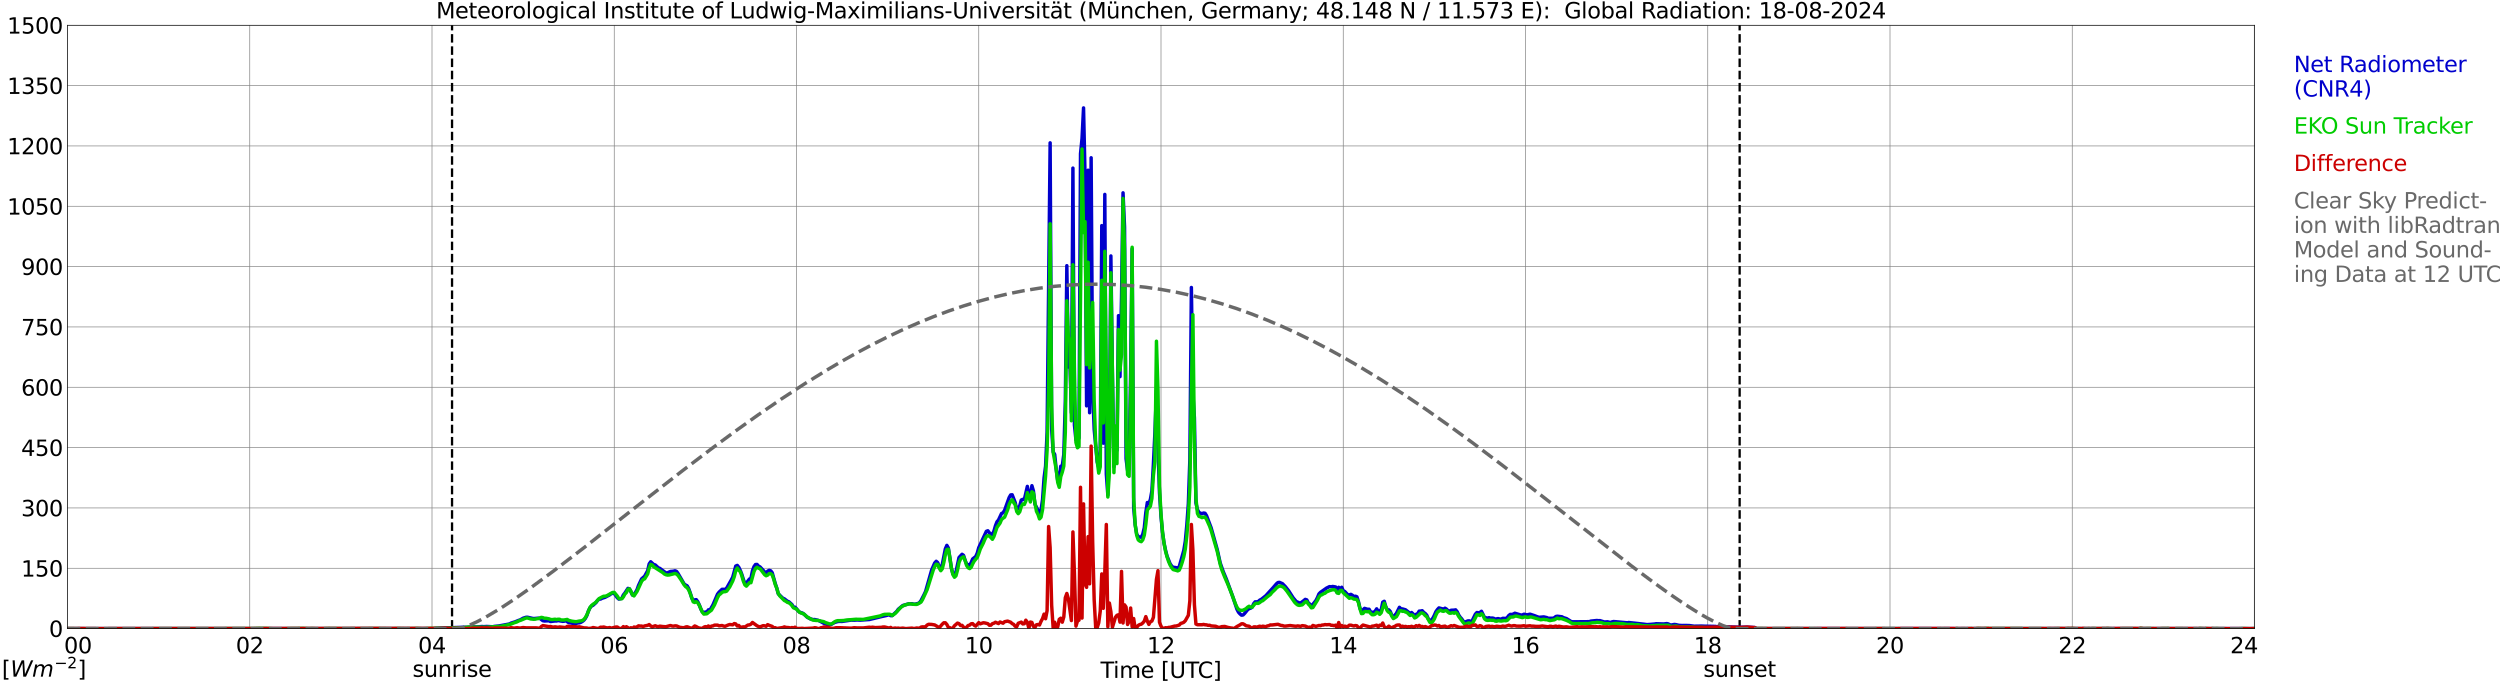 <?xml version="1.0" encoding="utf-8" standalone="no"?>
<!DOCTYPE svg PUBLIC "-//W3C//DTD SVG 1.1//EN"
  "http://www.w3.org/Graphics/SVG/1.1/DTD/svg11.dtd">
<svg xmlns:xlink="http://www.w3.org/1999/xlink" width="1085.4pt" height="296.64pt" viewBox="0 0 1085.4 296.64" xmlns="http://www.w3.org/2000/svg" version="1.1">
 <defs>
  <style type="text/css">*{stroke-linejoin: round; stroke-linecap: butt}</style>
 </defs>
 <g id="figure_1">
  <g id="patch_1">
   <path d="M 0 296.64 
L 1085.4 296.64 
L 1085.4 0 
L 0 0 
z
" style="fill: #ffffff"/>
  </g>
  <g id="axes_1">
   <g id="patch_2">
    <path d="M 29.306 272.909 
L 978.814 272.909 
L 978.814 10.976 
L 29.306 10.976 
z
" style="fill: #ffffff"/>
   </g>
   <g id="patch_3">
    <path d="M 978.814 272.909 
L 978.814 272.909 
L 978.814 10.976 
L 978.814 10.976 
z
" clip-path="url(#pb40f0e9b65)" style="fill: #d3d3d3; opacity: 0.25; stroke: #d3d3d3; stroke-linejoin: miter"/>
   </g>
   <g id="matplotlib.axis_1">
    <g id="xtick_1">
     <g id="line2d_1">
      <path d="M 29.306 272.909 
L 29.306 10.976 
" clip-path="url(#pb40f0e9b65)" style="fill: none; stroke: #808080; stroke-width: 0.3; stroke-linecap: square"/>
     </g>
     <g id="line2d_2"/>
     <g id="text_1">
      <!--    00 -->
      <g transform="translate(18.733 283.627) scale(0.095 -0.095)">
       <defs>
        <path id="DejaVuSans-20" transform="scale(0.016)"/>
        <path id="DejaVuSans-30" d="M 2034 4250 
Q 1547 4250 1301 3770 
Q 1056 3291 1056 2328 
Q 1056 1369 1301 889 
Q 1547 409 2034 409 
Q 2525 409 2770 889 
Q 3016 1369 3016 2328 
Q 3016 3291 2770 3770 
Q 2525 4250 2034 4250 
z
M 2034 4750 
Q 2819 4750 3233 4129 
Q 3647 3509 3647 2328 
Q 3647 1150 3233 529 
Q 2819 -91 2034 -91 
Q 1250 -91 836 529 
Q 422 1150 422 2328 
Q 422 3509 836 4129 
Q 1250 4750 2034 4750 
z
" transform="scale(0.016)"/>
       </defs>
       <use xlink:href="#DejaVuSans-20"/>
       <use xlink:href="#DejaVuSans-20" transform="translate(31.787 0)"/>
       <use xlink:href="#DejaVuSans-20" transform="translate(63.574 0)"/>
       <use xlink:href="#DejaVuSans-30" transform="translate(95.361 0)"/>
       <use xlink:href="#DejaVuSans-30" transform="translate(158.984 0)"/>
      </g>
     </g>
    </g>
    <g id="xtick_2">
     <g id="line2d_3">
      <path d="M 108.431 272.909 
L 108.431 10.976 
" clip-path="url(#pb40f0e9b65)" style="fill: none; stroke: #808080; stroke-width: 0.3; stroke-linecap: square"/>
     </g>
     <g id="line2d_4"/>
     <g id="text_2">
      <!-- 02 -->
      <g transform="translate(102.387 283.627) scale(0.095 -0.095)">
       <defs>
        <path id="DejaVuSans-32" d="M 1228 531 
L 3431 531 
L 3431 0 
L 469 0 
L 469 531 
Q 828 903 1448 1529 
Q 2069 2156 2228 2338 
Q 2531 2678 2651 2914 
Q 2772 3150 2772 3378 
Q 2772 3750 2511 3984 
Q 2250 4219 1831 4219 
Q 1534 4219 1204 4116 
Q 875 4013 500 3803 
L 500 4441 
Q 881 4594 1212 4672 
Q 1544 4750 1819 4750 
Q 2544 4750 2975 4387 
Q 3406 4025 3406 3419 
Q 3406 3131 3298 2873 
Q 3191 2616 2906 2266 
Q 2828 2175 2409 1742 
Q 1991 1309 1228 531 
z
" transform="scale(0.016)"/>
       </defs>
       <use xlink:href="#DejaVuSans-30"/>
       <use xlink:href="#DejaVuSans-32" transform="translate(63.623 0)"/>
      </g>
     </g>
    </g>
    <g id="xtick_3">
     <g id="line2d_5">
      <path d="M 187.557 272.909 
L 187.557 10.976 
" clip-path="url(#pb40f0e9b65)" style="fill: none; stroke: #808080; stroke-width: 0.3; stroke-linecap: square"/>
     </g>
     <g id="line2d_6"/>
     <g id="text_3">
      <!-- 04 -->
      <g transform="translate(181.513 283.627) scale(0.095 -0.095)">
       <defs>
        <path id="DejaVuSans-34" d="M 2419 4116 
L 825 1625 
L 2419 1625 
L 2419 4116 
z
M 2253 4666 
L 3047 4666 
L 3047 1625 
L 3713 1625 
L 3713 1100 
L 3047 1100 
L 3047 0 
L 2419 0 
L 2419 1100 
L 313 1100 
L 313 1709 
L 2253 4666 
z
" transform="scale(0.016)"/>
       </defs>
       <use xlink:href="#DejaVuSans-30"/>
       <use xlink:href="#DejaVuSans-34" transform="translate(63.623 0)"/>
      </g>
     </g>
    </g>
    <g id="xtick_4">
     <g id="line2d_7">
      <path d="M 266.683 272.909 
L 266.683 10.976 
" clip-path="url(#pb40f0e9b65)" style="fill: none; stroke: #808080; stroke-width: 0.3; stroke-linecap: square"/>
     </g>
     <g id="line2d_8"/>
     <g id="text_4">
      <!-- 06 -->
      <g transform="translate(260.638 283.627) scale(0.095 -0.095)">
       <defs>
        <path id="DejaVuSans-36" d="M 2113 2584 
Q 1688 2584 1439 2293 
Q 1191 2003 1191 1497 
Q 1191 994 1439 701 
Q 1688 409 2113 409 
Q 2538 409 2786 701 
Q 3034 994 3034 1497 
Q 3034 2003 2786 2293 
Q 2538 2584 2113 2584 
z
M 3366 4563 
L 3366 3988 
Q 3128 4100 2886 4159 
Q 2644 4219 2406 4219 
Q 1781 4219 1451 3797 
Q 1122 3375 1075 2522 
Q 1259 2794 1537 2939 
Q 1816 3084 2150 3084 
Q 2853 3084 3261 2657 
Q 3669 2231 3669 1497 
Q 3669 778 3244 343 
Q 2819 -91 2113 -91 
Q 1303 -91 875 529 
Q 447 1150 447 2328 
Q 447 3434 972 4092 
Q 1497 4750 2381 4750 
Q 2619 4750 2861 4703 
Q 3103 4656 3366 4563 
z
" transform="scale(0.016)"/>
       </defs>
       <use xlink:href="#DejaVuSans-30"/>
       <use xlink:href="#DejaVuSans-36" transform="translate(63.623 0)"/>
      </g>
     </g>
    </g>
    <g id="xtick_5">
     <g id="line2d_9">
      <path d="M 345.808 272.909 
L 345.808 10.976 
" clip-path="url(#pb40f0e9b65)" style="fill: none; stroke: #808080; stroke-width: 0.3; stroke-linecap: square"/>
     </g>
     <g id="line2d_10"/>
     <g id="text_5">
      <!-- 08 -->
      <g transform="translate(339.764 283.627) scale(0.095 -0.095)">
       <defs>
        <path id="DejaVuSans-38" d="M 2034 2216 
Q 1584 2216 1326 1975 
Q 1069 1734 1069 1313 
Q 1069 891 1326 650 
Q 1584 409 2034 409 
Q 2484 409 2743 651 
Q 3003 894 3003 1313 
Q 3003 1734 2745 1975 
Q 2488 2216 2034 2216 
z
M 1403 2484 
Q 997 2584 770 2862 
Q 544 3141 544 3541 
Q 544 4100 942 4425 
Q 1341 4750 2034 4750 
Q 2731 4750 3128 4425 
Q 3525 4100 3525 3541 
Q 3525 3141 3298 2862 
Q 3072 2584 2669 2484 
Q 3125 2378 3379 2068 
Q 3634 1759 3634 1313 
Q 3634 634 3220 271 
Q 2806 -91 2034 -91 
Q 1263 -91 848 271 
Q 434 634 434 1313 
Q 434 1759 690 2068 
Q 947 2378 1403 2484 
z
M 1172 3481 
Q 1172 3119 1398 2916 
Q 1625 2713 2034 2713 
Q 2441 2713 2670 2916 
Q 2900 3119 2900 3481 
Q 2900 3844 2670 4047 
Q 2441 4250 2034 4250 
Q 1625 4250 1398 4047 
Q 1172 3844 1172 3481 
z
" transform="scale(0.016)"/>
       </defs>
       <use xlink:href="#DejaVuSans-30"/>
       <use xlink:href="#DejaVuSans-38" transform="translate(63.623 0)"/>
      </g>
     </g>
    </g>
    <g id="xtick_6">
     <g id="line2d_11">
      <path d="M 424.934 272.909 
L 424.934 10.976 
" clip-path="url(#pb40f0e9b65)" style="fill: none; stroke: #808080; stroke-width: 0.3; stroke-linecap: square"/>
     </g>
     <g id="line2d_12"/>
     <g id="text_6">
      <!-- 10 -->
      <g transform="translate(418.89 283.627) scale(0.095 -0.095)">
       <defs>
        <path id="DejaVuSans-31" d="M 794 531 
L 1825 531 
L 1825 4091 
L 703 3866 
L 703 4441 
L 1819 4666 
L 2450 4666 
L 2450 531 
L 3481 531 
L 3481 0 
L 794 0 
L 794 531 
z
" transform="scale(0.016)"/>
       </defs>
       <use xlink:href="#DejaVuSans-31"/>
       <use xlink:href="#DejaVuSans-30" transform="translate(63.623 0)"/>
      </g>
     </g>
    </g>
    <g id="xtick_7">
     <g id="line2d_13">
      <path d="M 504.06 272.909 
L 504.06 10.976 
" clip-path="url(#pb40f0e9b65)" style="fill: none; stroke: #808080; stroke-width: 0.3; stroke-linecap: square"/>
     </g>
     <g id="line2d_14"/>
     <g id="text_7">
      <!-- 12 -->
      <g transform="translate(498.015 283.627) scale(0.095 -0.095)">
       <use xlink:href="#DejaVuSans-31"/>
       <use xlink:href="#DejaVuSans-32" transform="translate(63.623 0)"/>
      </g>
     </g>
    </g>
    <g id="xtick_8">
     <g id="line2d_15">
      <path d="M 583.185 272.909 
L 583.185 10.976 
" clip-path="url(#pb40f0e9b65)" style="fill: none; stroke: #808080; stroke-width: 0.3; stroke-linecap: square"/>
     </g>
     <g id="line2d_16"/>
     <g id="text_8">
      <!-- 14 -->
      <g transform="translate(577.141 283.627) scale(0.095 -0.095)">
       <use xlink:href="#DejaVuSans-31"/>
       <use xlink:href="#DejaVuSans-34" transform="translate(63.623 0)"/>
      </g>
     </g>
    </g>
    <g id="xtick_9">
     <g id="line2d_17">
      <path d="M 662.311 272.909 
L 662.311 10.976 
" clip-path="url(#pb40f0e9b65)" style="fill: none; stroke: #808080; stroke-width: 0.3; stroke-linecap: square"/>
     </g>
     <g id="line2d_18"/>
     <g id="text_9">
      <!-- 16 -->
      <g transform="translate(656.267 283.627) scale(0.095 -0.095)">
       <use xlink:href="#DejaVuSans-31"/>
       <use xlink:href="#DejaVuSans-36" transform="translate(63.623 0)"/>
      </g>
     </g>
    </g>
    <g id="xtick_10">
     <g id="line2d_19">
      <path d="M 741.437 272.909 
L 741.437 10.976 
" clip-path="url(#pb40f0e9b65)" style="fill: none; stroke: #808080; stroke-width: 0.3; stroke-linecap: square"/>
     </g>
     <g id="line2d_20"/>
     <g id="text_10">
      <!-- 18 -->
      <g transform="translate(735.392 283.627) scale(0.095 -0.095)">
       <use xlink:href="#DejaVuSans-31"/>
       <use xlink:href="#DejaVuSans-38" transform="translate(63.623 0)"/>
      </g>
     </g>
    </g>
    <g id="xtick_11">
     <g id="line2d_21">
      <path d="M 820.562 272.909 
L 820.562 10.976 
" clip-path="url(#pb40f0e9b65)" style="fill: none; stroke: #808080; stroke-width: 0.3; stroke-linecap: square"/>
     </g>
     <g id="line2d_22"/>
     <g id="text_11">
      <!-- 20 -->
      <g transform="translate(814.518 283.627) scale(0.095 -0.095)">
       <use xlink:href="#DejaVuSans-32"/>
       <use xlink:href="#DejaVuSans-30" transform="translate(63.623 0)"/>
      </g>
     </g>
    </g>
    <g id="xtick_12">
     <g id="line2d_23">
      <path d="M 899.688 272.909 
L 899.688 10.976 
" clip-path="url(#pb40f0e9b65)" style="fill: none; stroke: #808080; stroke-width: 0.3; stroke-linecap: square"/>
     </g>
     <g id="line2d_24"/>
     <g id="text_12">
      <!-- 22 -->
      <g transform="translate(893.644 283.627) scale(0.095 -0.095)">
       <use xlink:href="#DejaVuSans-32"/>
       <use xlink:href="#DejaVuSans-32" transform="translate(63.623 0)"/>
      </g>
     </g>
    </g>
    <g id="xtick_13">
     <g id="line2d_25">
      <path d="M 978.814 272.909 
L 978.814 10.976 
" clip-path="url(#pb40f0e9b65)" style="fill: none; stroke: #808080; stroke-width: 0.3; stroke-linecap: square"/>
     </g>
     <g id="line2d_26"/>
     <g id="text_13">
      <!-- 24    -->
      <g transform="translate(968.241 283.627) scale(0.095 -0.095)">
       <use xlink:href="#DejaVuSans-32"/>
       <use xlink:href="#DejaVuSans-34" transform="translate(63.623 0)"/>
       <use xlink:href="#DejaVuSans-20" transform="translate(127.246 0)"/>
       <use xlink:href="#DejaVuSans-20" transform="translate(159.033 0)"/>
       <use xlink:href="#DejaVuSans-20" transform="translate(190.82 0)"/>
      </g>
     </g>
    </g>
    <g id="text_14">
     <!-- Time [UTC] -->
     <g transform="translate(477.806 294.322) scale(0.095 -0.095)">
      <defs>
       <path id="DejaVuSans-54" d="M -19 4666 
L 3928 4666 
L 3928 4134 
L 2272 4134 
L 2272 0 
L 1638 0 
L 1638 4134 
L -19 4134 
L -19 4666 
z
" transform="scale(0.016)"/>
       <path id="DejaVuSans-69" d="M 603 3500 
L 1178 3500 
L 1178 0 
L 603 0 
L 603 3500 
z
M 603 4863 
L 1178 4863 
L 1178 4134 
L 603 4134 
L 603 4863 
z
" transform="scale(0.016)"/>
       <path id="DejaVuSans-6d" d="M 3328 2828 
Q 3544 3216 3844 3400 
Q 4144 3584 4550 3584 
Q 5097 3584 5394 3201 
Q 5691 2819 5691 2113 
L 5691 0 
L 5113 0 
L 5113 2094 
Q 5113 2597 4934 2840 
Q 4756 3084 4391 3084 
Q 3944 3084 3684 2787 
Q 3425 2491 3425 1978 
L 3425 0 
L 2847 0 
L 2847 2094 
Q 2847 2600 2669 2842 
Q 2491 3084 2119 3084 
Q 1678 3084 1418 2786 
Q 1159 2488 1159 1978 
L 1159 0 
L 581 0 
L 581 3500 
L 1159 3500 
L 1159 2956 
Q 1356 3278 1631 3431 
Q 1906 3584 2284 3584 
Q 2666 3584 2933 3390 
Q 3200 3197 3328 2828 
z
" transform="scale(0.016)"/>
       <path id="DejaVuSans-65" d="M 3597 1894 
L 3597 1613 
L 953 1613 
Q 991 1019 1311 708 
Q 1631 397 2203 397 
Q 2534 397 2845 478 
Q 3156 559 3463 722 
L 3463 178 
Q 3153 47 2828 -22 
Q 2503 -91 2169 -91 
Q 1331 -91 842 396 
Q 353 884 353 1716 
Q 353 2575 817 3079 
Q 1281 3584 2069 3584 
Q 2775 3584 3186 3129 
Q 3597 2675 3597 1894 
z
M 3022 2063 
Q 3016 2534 2758 2815 
Q 2500 3097 2075 3097 
Q 1594 3097 1305 2825 
Q 1016 2553 972 2059 
L 3022 2063 
z
" transform="scale(0.016)"/>
       <path id="DejaVuSans-5b" d="M 550 4863 
L 1875 4863 
L 1875 4416 
L 1125 4416 
L 1125 -397 
L 1875 -397 
L 1875 -844 
L 550 -844 
L 550 4863 
z
" transform="scale(0.016)"/>
       <path id="DejaVuSans-55" d="M 556 4666 
L 1191 4666 
L 1191 1831 
Q 1191 1081 1462 751 
Q 1734 422 2344 422 
Q 2950 422 3222 751 
Q 3494 1081 3494 1831 
L 3494 4666 
L 4128 4666 
L 4128 1753 
Q 4128 841 3676 375 
Q 3225 -91 2344 -91 
Q 1459 -91 1007 375 
Q 556 841 556 1753 
L 556 4666 
z
" transform="scale(0.016)"/>
       <path id="DejaVuSans-43" d="M 4122 4306 
L 4122 3641 
Q 3803 3938 3442 4084 
Q 3081 4231 2675 4231 
Q 1875 4231 1450 3742 
Q 1025 3253 1025 2328 
Q 1025 1406 1450 917 
Q 1875 428 2675 428 
Q 3081 428 3442 575 
Q 3803 722 4122 1019 
L 4122 359 
Q 3791 134 3420 21 
Q 3050 -91 2638 -91 
Q 1578 -91 968 557 
Q 359 1206 359 2328 
Q 359 3453 968 4101 
Q 1578 4750 2638 4750 
Q 3056 4750 3426 4639 
Q 3797 4528 4122 4306 
z
" transform="scale(0.016)"/>
       <path id="DejaVuSans-5d" d="M 1947 4863 
L 1947 -844 
L 622 -844 
L 622 -397 
L 1369 -397 
L 1369 4416 
L 622 4416 
L 622 4863 
L 1947 4863 
z
" transform="scale(0.016)"/>
      </defs>
      <use xlink:href="#DejaVuSans-54"/>
      <use xlink:href="#DejaVuSans-69" transform="translate(57.959 0)"/>
      <use xlink:href="#DejaVuSans-6d" transform="translate(85.742 0)"/>
      <use xlink:href="#DejaVuSans-65" transform="translate(183.154 0)"/>
      <use xlink:href="#DejaVuSans-20" transform="translate(244.678 0)"/>
      <use xlink:href="#DejaVuSans-5b" transform="translate(276.465 0)"/>
      <use xlink:href="#DejaVuSans-55" transform="translate(315.479 0)"/>
      <use xlink:href="#DejaVuSans-54" transform="translate(388.672 0)"/>
      <use xlink:href="#DejaVuSans-43" transform="translate(443.881 0)"/>
      <use xlink:href="#DejaVuSans-5d" transform="translate(513.705 0)"/>
     </g>
    </g>
   </g>
   <g id="matplotlib.axis_2">
    <g id="ytick_1">
     <g id="line2d_27">
      <path d="M 29.306 272.909 
L 978.814 272.909 
" clip-path="url(#pb40f0e9b65)" style="fill: none; stroke: #808080; stroke-width: 0.3; stroke-linecap: square"/>
     </g>
     <g id="line2d_28"/>
     <g id="text_15">
      <!-- 0 -->
      <g transform="translate(21.261 276.518) scale(0.095 -0.095)">
       <use xlink:href="#DejaVuSans-30"/>
      </g>
     </g>
    </g>
    <g id="ytick_2">
     <g id="line2d_29">
      <path d="M 29.306 246.715 
L 978.814 246.715 
" clip-path="url(#pb40f0e9b65)" style="fill: none; stroke: #808080; stroke-width: 0.3; stroke-linecap: square"/>
     </g>
     <g id="line2d_30"/>
     <g id="text_16">
      <!-- 150 -->
      <g transform="translate(9.173 250.325) scale(0.095 -0.095)">
       <defs>
        <path id="DejaVuSans-35" d="M 691 4666 
L 3169 4666 
L 3169 4134 
L 1269 4134 
L 1269 2991 
Q 1406 3038 1543 3061 
Q 1681 3084 1819 3084 
Q 2600 3084 3056 2656 
Q 3513 2228 3513 1497 
Q 3513 744 3044 326 
Q 2575 -91 1722 -91 
Q 1428 -91 1123 -41 
Q 819 9 494 109 
L 494 744 
Q 775 591 1075 516 
Q 1375 441 1709 441 
Q 2250 441 2565 725 
Q 2881 1009 2881 1497 
Q 2881 1984 2565 2268 
Q 2250 2553 1709 2553 
Q 1456 2553 1204 2497 
Q 953 2441 691 2322 
L 691 4666 
z
" transform="scale(0.016)"/>
       </defs>
       <use xlink:href="#DejaVuSans-31"/>
       <use xlink:href="#DejaVuSans-35" transform="translate(63.623 0)"/>
       <use xlink:href="#DejaVuSans-30" transform="translate(127.246 0)"/>
      </g>
     </g>
    </g>
    <g id="ytick_3">
     <g id="line2d_31">
      <path d="M 29.306 220.522 
L 978.814 220.522 
" clip-path="url(#pb40f0e9b65)" style="fill: none; stroke: #808080; stroke-width: 0.3; stroke-linecap: square"/>
     </g>
     <g id="line2d_32"/>
     <g id="text_17">
      <!-- 300 -->
      <g transform="translate(9.173 224.131) scale(0.095 -0.095)">
       <defs>
        <path id="DejaVuSans-33" d="M 2597 2516 
Q 3050 2419 3304 2112 
Q 3559 1806 3559 1356 
Q 3559 666 3084 287 
Q 2609 -91 1734 -91 
Q 1441 -91 1130 -33 
Q 819 25 488 141 
L 488 750 
Q 750 597 1062 519 
Q 1375 441 1716 441 
Q 2309 441 2620 675 
Q 2931 909 2931 1356 
Q 2931 1769 2642 2001 
Q 2353 2234 1838 2234 
L 1294 2234 
L 1294 2753 
L 1863 2753 
Q 2328 2753 2575 2939 
Q 2822 3125 2822 3475 
Q 2822 3834 2567 4026 
Q 2313 4219 1838 4219 
Q 1578 4219 1281 4162 
Q 984 4106 628 3988 
L 628 4550 
Q 988 4650 1302 4700 
Q 1616 4750 1894 4750 
Q 2613 4750 3031 4423 
Q 3450 4097 3450 3541 
Q 3450 3153 3228 2886 
Q 3006 2619 2597 2516 
z
" transform="scale(0.016)"/>
       </defs>
       <use xlink:href="#DejaVuSans-33"/>
       <use xlink:href="#DejaVuSans-30" transform="translate(63.623 0)"/>
       <use xlink:href="#DejaVuSans-30" transform="translate(127.246 0)"/>
      </g>
     </g>
    </g>
    <g id="ytick_4">
     <g id="line2d_33">
      <path d="M 29.306 194.329 
L 978.814 194.329 
" clip-path="url(#pb40f0e9b65)" style="fill: none; stroke: #808080; stroke-width: 0.3; stroke-linecap: square"/>
     </g>
     <g id="line2d_34"/>
     <g id="text_18">
      <!-- 450 -->
      <g transform="translate(9.173 197.938) scale(0.095 -0.095)">
       <use xlink:href="#DejaVuSans-34"/>
       <use xlink:href="#DejaVuSans-35" transform="translate(63.623 0)"/>
       <use xlink:href="#DejaVuSans-30" transform="translate(127.246 0)"/>
      </g>
     </g>
    </g>
    <g id="ytick_5">
     <g id="line2d_35">
      <path d="M 29.306 168.136 
L 978.814 168.136 
" clip-path="url(#pb40f0e9b65)" style="fill: none; stroke: #808080; stroke-width: 0.3; stroke-linecap: square"/>
     </g>
     <g id="line2d_36"/>
     <g id="text_19">
      <!-- 600 -->
      <g transform="translate(9.173 171.745) scale(0.095 -0.095)">
       <use xlink:href="#DejaVuSans-36"/>
       <use xlink:href="#DejaVuSans-30" transform="translate(63.623 0)"/>
       <use xlink:href="#DejaVuSans-30" transform="translate(127.246 0)"/>
      </g>
     </g>
    </g>
    <g id="ytick_6">
     <g id="line2d_37">
      <path d="M 29.306 141.942 
L 978.814 141.942 
" clip-path="url(#pb40f0e9b65)" style="fill: none; stroke: #808080; stroke-width: 0.3; stroke-linecap: square"/>
     </g>
     <g id="line2d_38"/>
     <g id="text_20">
      <!-- 750 -->
      <g transform="translate(9.173 145.551) scale(0.095 -0.095)">
       <defs>
        <path id="DejaVuSans-37" d="M 525 4666 
L 3525 4666 
L 3525 4397 
L 1831 0 
L 1172 0 
L 2766 4134 
L 525 4134 
L 525 4666 
z
" transform="scale(0.016)"/>
       </defs>
       <use xlink:href="#DejaVuSans-37"/>
       <use xlink:href="#DejaVuSans-35" transform="translate(63.623 0)"/>
       <use xlink:href="#DejaVuSans-30" transform="translate(127.246 0)"/>
      </g>
     </g>
    </g>
    <g id="ytick_7">
     <g id="line2d_39">
      <path d="M 29.306 115.749 
L 978.814 115.749 
" clip-path="url(#pb40f0e9b65)" style="fill: none; stroke: #808080; stroke-width: 0.3; stroke-linecap: square"/>
     </g>
     <g id="line2d_40"/>
     <g id="text_21">
      <!-- 900 -->
      <g transform="translate(9.173 119.358) scale(0.095 -0.095)">
       <defs>
        <path id="DejaVuSans-39" d="M 703 97 
L 703 672 
Q 941 559 1184 500 
Q 1428 441 1663 441 
Q 2288 441 2617 861 
Q 2947 1281 2994 2138 
Q 2813 1869 2534 1725 
Q 2256 1581 1919 1581 
Q 1219 1581 811 2004 
Q 403 2428 403 3163 
Q 403 3881 828 4315 
Q 1253 4750 1959 4750 
Q 2769 4750 3195 4129 
Q 3622 3509 3622 2328 
Q 3622 1225 3098 567 
Q 2575 -91 1691 -91 
Q 1453 -91 1209 -44 
Q 966 3 703 97 
z
M 1959 2075 
Q 2384 2075 2632 2365 
Q 2881 2656 2881 3163 
Q 2881 3666 2632 3958 
Q 2384 4250 1959 4250 
Q 1534 4250 1286 3958 
Q 1038 3666 1038 3163 
Q 1038 2656 1286 2365 
Q 1534 2075 1959 2075 
z
" transform="scale(0.016)"/>
       </defs>
       <use xlink:href="#DejaVuSans-39"/>
       <use xlink:href="#DejaVuSans-30" transform="translate(63.623 0)"/>
       <use xlink:href="#DejaVuSans-30" transform="translate(127.246 0)"/>
      </g>
     </g>
    </g>
    <g id="ytick_8">
     <g id="line2d_41">
      <path d="M 29.306 89.556 
L 978.814 89.556 
" clip-path="url(#pb40f0e9b65)" style="fill: none; stroke: #808080; stroke-width: 0.3; stroke-linecap: square"/>
     </g>
     <g id="line2d_42"/>
     <g id="text_22">
      <!-- 1050 -->
      <g transform="translate(3.128 93.165) scale(0.095 -0.095)">
       <use xlink:href="#DejaVuSans-31"/>
       <use xlink:href="#DejaVuSans-30" transform="translate(63.623 0)"/>
       <use xlink:href="#DejaVuSans-35" transform="translate(127.246 0)"/>
       <use xlink:href="#DejaVuSans-30" transform="translate(190.869 0)"/>
      </g>
     </g>
    </g>
    <g id="ytick_9">
     <g id="line2d_43">
      <path d="M 29.306 63.362 
L 978.814 63.362 
" clip-path="url(#pb40f0e9b65)" style="fill: none; stroke: #808080; stroke-width: 0.3; stroke-linecap: square"/>
     </g>
     <g id="line2d_44"/>
     <g id="text_23">
      <!-- 1200 -->
      <g transform="translate(3.128 66.972) scale(0.095 -0.095)">
       <use xlink:href="#DejaVuSans-31"/>
       <use xlink:href="#DejaVuSans-32" transform="translate(63.623 0)"/>
       <use xlink:href="#DejaVuSans-30" transform="translate(127.246 0)"/>
       <use xlink:href="#DejaVuSans-30" transform="translate(190.869 0)"/>
      </g>
     </g>
    </g>
    <g id="ytick_10">
     <g id="line2d_45">
      <path d="M 29.306 37.169 
L 978.814 37.169 
" clip-path="url(#pb40f0e9b65)" style="fill: none; stroke: #808080; stroke-width: 0.3; stroke-linecap: square"/>
     </g>
     <g id="line2d_46"/>
     <g id="text_24">
      <!-- 1350 -->
      <g transform="translate(3.128 40.778) scale(0.095 -0.095)">
       <use xlink:href="#DejaVuSans-31"/>
       <use xlink:href="#DejaVuSans-33" transform="translate(63.623 0)"/>
       <use xlink:href="#DejaVuSans-35" transform="translate(127.246 0)"/>
       <use xlink:href="#DejaVuSans-30" transform="translate(190.869 0)"/>
      </g>
     </g>
    </g>
    <g id="ytick_11">
     <g id="line2d_47">
      <path d="M 29.306 10.976 
L 978.814 10.976 
" clip-path="url(#pb40f0e9b65)" style="fill: none; stroke: #808080; stroke-width: 0.3; stroke-linecap: square"/>
     </g>
     <g id="line2d_48"/>
     <g id="text_25">
      <!-- 1500 -->
      <g transform="translate(3.128 14.585) scale(0.095 -0.095)">
       <use xlink:href="#DejaVuSans-31"/>
       <use xlink:href="#DejaVuSans-35" transform="translate(63.623 0)"/>
       <use xlink:href="#DejaVuSans-30" transform="translate(127.246 0)"/>
       <use xlink:href="#DejaVuSans-30" transform="translate(190.869 0)"/>
      </g>
     </g>
    </g>
   </g>
   <g id="line2d_49">
    <path d="M 196.261 272.909 
L 196.261 10.976 
" clip-path="url(#pb40f0e9b65)" style="fill: none; stroke-dasharray: 3.7,1.6; stroke-dashoffset: 0; stroke: #000000"/>
   </g>
   <g id="line2d_50">
    <path d="M 755.284 272.909 
L 755.284 10.976 
" clip-path="url(#pb40f0e9b65)" style="fill: none; stroke-dasharray: 3.7,1.6; stroke-dashoffset: 0; stroke: #000000"/>
   </g>
   <g id="line2d_51">
    <path d="M 29.306 272.909 
L 188.876 272.909 
L 189.535 272.755 
L 201.404 272.322 
L 202.723 272.35 
L 205.36 272.16 
L 206.679 272.174 
L 207.998 272.106 
L 209.317 271.999 
L 209.976 272.065 
L 211.295 271.985 
L 213.932 272.12 
L 214.592 271.957 
L 216.57 271.769 
L 221.186 270.904 
L 221.845 270.539 
L 223.823 269.905 
L 225.142 269.352 
L 225.801 269.161 
L 227.12 268.405 
L 228.439 267.988 
L 229.098 267.988 
L 231.076 268.459 
L 231.736 268.554 
L 233.714 268.379 
L 234.373 268.487 
L 235.692 269.472 
L 236.351 269.608 
L 238.329 269.512 
L 238.989 269.851 
L 240.967 269.594 
L 241.626 269.621 
L 242.286 269.418 
L 244.264 269.757 
L 244.923 269.715 
L 245.583 269.472 
L 246.901 270.324 
L 248.22 270.539 
L 248.88 270.73 
L 250.198 270.647 
L 250.858 270.459 
L 251.517 270.405 
L 252.176 270.188 
L 252.836 269.811 
L 253.495 269.27 
L 254.155 268.445 
L 254.814 267.178 
L 255.473 265.218 
L 256.133 263.909 
L 256.792 263.113 
L 257.451 262.802 
L 258.77 261.612 
L 259.43 260.68 
L 260.089 260.1 
L 260.748 260.1 
L 261.408 259.735 
L 262.726 259.316 
L 264.705 258.263 
L 265.364 257.736 
L 266.023 257.575 
L 266.683 257.642 
L 268.002 259.493 
L 268.661 260.1 
L 269.98 259.775 
L 270.639 258.303 
L 271.298 257.493 
L 272.617 255.454 
L 273.277 255.656 
L 274.595 258.331 
L 275.255 258.047 
L 275.914 257.17 
L 276.573 256.009 
L 277.233 254.158 
L 278.552 251.336 
L 279.87 250.187 
L 281.189 247.784 
L 281.849 244.84 
L 282.508 243.894 
L 283.827 245.109 
L 284.486 245.271 
L 285.805 246.515 
L 286.464 246.757 
L 289.102 248.715 
L 289.761 248.701 
L 291.08 248.107 
L 292.399 247.987 
L 293.058 247.796 
L 293.717 248.067 
L 294.377 248.986 
L 297.014 253.522 
L 297.674 254.009 
L 298.333 254.346 
L 298.992 255.522 
L 299.652 257.359 
L 300.311 259.587 
L 300.971 260.694 
L 301.63 260.437 
L 302.289 260.343 
L 302.949 261.262 
L 303.608 262.611 
L 304.267 264.382 
L 304.927 265.678 
L 305.586 266.002 
L 306.246 265.706 
L 306.905 265.758 
L 307.564 264.759 
L 308.224 264.881 
L 309.543 262.611 
L 311.521 257.966 
L 312.18 257.102 
L 313.499 255.846 
L 314.818 255.887 
L 315.477 255.359 
L 317.455 251.876 
L 318.114 250.606 
L 319.433 245.771 
L 320.093 245.474 
L 320.752 246.284 
L 321.411 247.662 
L 322.071 249.377 
L 322.73 251.539 
L 323.39 253.239 
L 324.049 253.374 
L 324.708 252.241 
L 325.368 251.402 
L 326.027 251.065 
L 326.686 247.837 
L 327.346 246.014 
L 328.005 245.097 
L 328.665 245.055 
L 329.324 245.785 
L 329.983 246.136 
L 332.621 248.986 
L 333.28 247.973 
L 333.94 247.608 
L 334.599 247.796 
L 335.258 248.635 
L 336.577 253.348 
L 337.236 255.305 
L 337.896 257.804 
L 339.874 259.721 
L 340.533 259.992 
L 341.852 261.019 
L 342.512 261.289 
L 343.83 262.463 
L 344.49 263.612 
L 345.149 263.612 
L 345.808 264.286 
L 346.468 265.15 
L 347.127 265.758 
L 348.446 266.205 
L 349.105 266.664 
L 350.424 267.946 
L 351.743 268.662 
L 353.062 269.013 
L 353.721 268.973 
L 355.04 269.284 
L 355.699 269.526 
L 357.677 270.607 
L 358.996 271.081 
L 359.655 271.295 
L 360.974 271.026 
L 362.293 270.27 
L 363.612 269.877 
L 364.271 269.783 
L 365.59 269.811 
L 369.546 269.216 
L 370.865 269.257 
L 372.184 269.175 
L 373.502 269.243 
L 377.459 268.973 
L 382.734 267.689 
L 384.712 267.258 
L 386.031 266.893 
L 386.69 267.298 
L 387.349 267.272 
L 389.328 265.461 
L 389.987 264.516 
L 391.965 262.882 
L 394.603 262.14 
L 395.921 262.112 
L 396.581 262.288 
L 397.24 262.342 
L 398.559 262.004 
L 399.218 261.653 
L 399.878 260.748 
L 401.196 258.183 
L 401.856 256.777 
L 404.493 247.459 
L 405.812 244.421 
L 406.471 243.691 
L 407.131 244.285 
L 407.79 246.27 
L 408.45 246.569 
L 409.109 245.001 
L 410.428 238.302 
L 411.087 236.776 
L 411.746 237.939 
L 413.065 246.717 
L 413.725 249.188 
L 414.384 249.391 
L 415.043 248.27 
L 416.362 242.057 
L 417.681 240.653 
L 418.34 241.112 
L 419 243.232 
L 419.659 244.892 
L 420.978 245.366 
L 421.637 244.218 
L 422.297 242.664 
L 423.615 241.639 
L 424.275 240.167 
L 424.934 237.777 
L 428.231 230.685 
L 428.89 230.442 
L 429.55 231.321 
L 430.209 231.888 
L 430.869 231.997 
L 431.528 230.565 
L 432.187 228.254 
L 432.847 226.54 
L 433.506 225.77 
L 434.825 222.934 
L 435.484 222.637 
L 436.144 221.57 
L 438.122 216.047 
L 438.781 214.885 
L 439.44 214.803 
L 440.759 218.193 
L 441.419 221.259 
L 442.078 220.706 
L 442.737 219.57 
L 443.397 217.1 
L 444.056 216.775 
L 444.716 216.897 
L 446.034 211.171 
L 446.694 215.519 
L 447.353 215.088 
L 448.012 210.874 
L 448.672 213.129 
L 449.331 218.896 
L 450.65 221.542 
L 451.309 223.718 
L 451.969 221.448 
L 452.628 216.965 
L 453.287 207.551 
L 453.947 202.419 
L 454.606 187.618 
L 455.925 62.019 
L 456.584 186.308 
L 457.244 196.194 
L 457.903 197.287 
L 458.563 203.771 
L 459.222 208.767 
L 459.881 207.537 
L 460.541 202.419 
L 461.2 202.203 
L 461.859 197.275 
L 462.519 174.167 
L 463.178 115.351 
L 463.838 159.338 
L 464.497 157.082 
L 465.156 179.191 
L 465.816 72.986 
L 466.475 184.512 
L 467.134 191.048 
L 467.794 191.13 
L 468.453 190.183 
L 469.113 66.76 
L 469.772 60.116 
L 470.431 46.854 
L 471.091 76.74 
L 471.75 176.207 
L 472.409 73.904 
L 473.069 179.191 
L 473.728 68.501 
L 474.388 169.183 
L 475.047 186.415 
L 476.366 200.596 
L 477.025 202.878 
L 477.685 195.073 
L 478.344 97.957 
L 479.003 192.412 
L 479.663 84.411 
L 480.322 205.796 
L 480.981 214.98 
L 481.641 194.128 
L 482.3 111.125 
L 482.96 162.066 
L 483.619 202.65 
L 484.278 189.846 
L 484.938 195.504 
L 485.597 137.055 
L 486.256 163.512 
L 486.916 129.113 
L 487.575 83.723 
L 488.235 98.592 
L 488.894 199.178 
L 489.553 204.296 
L 490.213 203.634 
L 490.872 161.647 
L 491.532 108.099 
L 492.191 220.395 
L 492.85 227.863 
L 493.51 231.901 
L 494.169 233.009 
L 495.488 233.266 
L 496.147 231.928 
L 496.807 229.119 
L 497.466 222.502 
L 498.125 218.167 
L 498.785 218.68 
L 499.444 216.829 
L 500.103 213.102 
L 500.763 201.501 
L 501.422 187.59 
L 502.082 169.52 
L 502.741 194.208 
L 503.4 213.885 
L 504.06 224.257 
L 504.719 231.186 
L 505.379 235.805 
L 506.038 238.938 
L 506.697 241.491 
L 508.016 244.758 
L 508.675 245.717 
L 509.335 246.324 
L 509.994 246.338 
L 511.313 246.581 
L 511.972 246.027 
L 513.95 238.992 
L 514.61 234.967 
L 515.269 227.931 
L 515.929 218.68 
L 516.588 199.381 
L 517.247 124.819 
L 517.907 170.669 
L 518.566 181.419 
L 519.226 218.355 
L 519.885 221.245 
L 520.544 222.502 
L 521.863 223.068 
L 522.522 222.717 
L 523.182 222.839 
L 523.841 223.892 
L 525.819 229.133 
L 528.457 238.547 
L 529.776 244.461 
L 531.094 248.215 
L 532.413 251.362 
L 535.051 258.56 
L 537.029 264.489 
L 537.688 265.772 
L 538.348 266.516 
L 539.007 267.082 
L 539.666 267.015 
L 540.326 266.366 
L 541.644 264.733 
L 542.304 264.246 
L 542.963 264.057 
L 543.623 263.652 
L 544.282 262.112 
L 544.941 261.289 
L 545.601 261.289 
L 546.26 261.167 
L 546.919 260.56 
L 547.579 260.235 
L 549.557 258.654 
L 552.854 255.022 
L 554.173 253.482 
L 554.832 252.915 
L 555.491 252.834 
L 556.81 253.416 
L 558.129 254.78 
L 559.448 256.454 
L 561.426 259.547 
L 562.745 261.127 
L 564.063 261.735 
L 564.723 261.761 
L 566.042 260.776 
L 566.701 260.223 
L 567.36 260.451 
L 568.02 261.775 
L 568.679 262.274 
L 569.338 263.476 
L 569.998 262.397 
L 571.317 260.734 
L 571.976 259.465 
L 572.635 257.858 
L 573.295 257.17 
L 575.932 255.319 
L 577.251 254.671 
L 577.91 254.78 
L 578.57 254.617 
L 579.889 254.834 
L 580.548 257.264 
L 581.207 254.982 
L 581.867 255.616 
L 582.526 254.968 
L 583.185 256.494 
L 583.845 256.805 
L 585.164 258.223 
L 585.823 258.277 
L 586.482 258.047 
L 587.142 258.426 
L 587.801 258.993 
L 588.46 258.831 
L 589.12 259.114 
L 589.779 261.181 
L 590.439 264.083 
L 591.098 265.407 
L 592.417 264.125 
L 593.736 264.53 
L 594.395 264.502 
L 595.054 265.638 
L 595.714 265.812 
L 596.373 265.8 
L 597.032 265.381 
L 597.692 264.328 
L 598.351 265.395 
L 599.011 265.232 
L 599.67 264.705 
L 600.329 261.438 
L 600.989 261.059 
L 601.648 263.395 
L 602.307 264.733 
L 602.967 264.787 
L 603.626 265.529 
L 604.286 267.258 
L 604.945 267.812 
L 606.264 266.313 
L 607.582 263.666 
L 608.242 264.34 
L 608.901 264.368 
L 610.22 264.745 
L 611.539 265.786 
L 612.198 266.42 
L 612.858 265.934 
L 613.517 266.556 
L 614.176 267.515 
L 614.836 266.718 
L 615.495 266.408 
L 616.154 265.327 
L 616.814 265.299 
L 617.473 265.15 
L 618.133 265.894 
L 618.792 266.38 
L 619.451 267.136 
L 620.111 268.676 
L 620.77 269.486 
L 621.429 269.23 
L 622.089 268.405 
L 622.748 267.124 
L 623.408 265.569 
L 624.067 264.651 
L 624.726 263.935 
L 626.705 264.462 
L 627.364 264.057 
L 628.023 264.462 
L 628.683 265.15 
L 629.342 265.313 
L 630.001 264.948 
L 631.32 264.894 
L 631.98 264.773 
L 632.639 265.583 
L 633.298 266.987 
L 633.958 267.974 
L 634.617 268.69 
L 635.276 269.675 
L 635.936 270.148 
L 637.255 269.581 
L 637.914 269.54 
L 638.573 269.877 
L 639.233 269.352 
L 640.552 266.636 
L 641.211 265.934 
L 641.87 266.069 
L 642.53 265.92 
L 643.189 265.395 
L 644.508 268.054 
L 645.827 268.379 
L 646.486 268.163 
L 647.145 268.393 
L 647.805 268.325 
L 648.464 268.433 
L 649.123 268.798 
L 650.442 268.568 
L 651.102 268.744 
L 651.761 268.798 
L 652.42 268.445 
L 653.739 268.514 
L 654.399 268.108 
L 655.058 267.23 
L 655.717 266.731 
L 656.377 266.785 
L 657.036 266.582 
L 657.695 266.231 
L 659.674 266.825 
L 660.333 267.041 
L 660.992 266.973 
L 661.652 266.65 
L 662.97 266.947 
L 664.289 266.65 
L 666.267 267.312 
L 667.586 267.826 
L 668.246 268.014 
L 669.564 267.892 
L 670.224 267.826 
L 671.542 268.122 
L 672.202 268.433 
L 674.18 268.419 
L 674.839 268.203 
L 675.499 267.649 
L 676.158 267.541 
L 678.136 267.785 
L 678.796 268.163 
L 680.114 268.568 
L 682.092 269.823 
L 682.752 269.972 
L 690.005 269.905 
L 690.664 269.663 
L 693.302 269.392 
L 693.961 269.486 
L 694.621 269.446 
L 696.599 270.054 
L 697.918 269.959 
L 699.236 270.256 
L 699.896 269.986 
L 700.555 269.851 
L 701.874 269.959 
L 706.49 270.391 
L 707.149 270.27 
L 713.743 270.998 
L 715.062 271.175 
L 716.38 271.093 
L 718.358 270.918 
L 719.018 270.796 
L 722.315 270.904 
L 723.633 270.73 
L 724.293 270.878 
L 724.952 271.241 
L 725.612 271.363 
L 726.93 271.107 
L 727.59 271.175 
L 728.909 271.486 
L 730.227 271.566 
L 732.205 271.552 
L 733.524 271.594 
L 735.502 271.863 
L 738.799 271.809 
L 740.118 271.863 
L 742.096 271.891 
L 744.734 271.957 
L 745.393 272.079 
L 746.712 272.093 
L 754.624 272.296 
L 755.284 272.376 
L 756.602 272.296 
L 758.581 272.282 
L 761.878 272.444 
L 762.537 272.909 
L 978.154 272.909 
L 978.154 272.909 
" clip-path="url(#pb40f0e9b65)" style="fill: none; stroke: #0000cc; stroke-width: 1.5; stroke-linecap: square"/>
   </g>
   <g id="line2d_52">
    <path d="M 28.646 272.915 
L 37.218 272.937 
L 67.55 272.923 
L 76.122 272.92 
L 109.75 272.881 
L 112.388 272.803 
L 115.685 272.831 
L 117.663 272.913 
L 118.982 272.993 
L 127.553 272.874 
L 130.191 272.862 
L 131.51 272.818 
L 134.147 272.934 
L 135.466 272.871 
L 137.444 272.955 
L 140.741 272.908 
L 142.719 272.863 
L 148.654 272.902 
L 151.951 272.906 
L 154.588 272.927 
L 158.544 272.905 
L 162.501 272.88 
L 166.457 272.904 
L 169.094 272.955 
L 172.391 272.866 
L 175.688 272.931 
L 177.666 272.918 
L 180.963 272.841 
L 183.601 272.962 
L 186.898 272.802 
L 188.216 272.81 
L 189.535 272.748 
L 193.492 272.798 
L 195.47 272.66 
L 201.404 272.482 
L 203.382 272.233 
L 211.295 272.319 
L 217.229 271.946 
L 219.867 271.439 
L 221.845 270.942 
L 223.164 270.408 
L 224.482 269.979 
L 225.142 269.605 
L 226.461 269.13 
L 228.439 268.305 
L 229.098 268.31 
L 230.417 268.728 
L 231.736 268.853 
L 232.395 268.801 
L 233.054 268.627 
L 233.714 268.579 
L 235.033 268.034 
L 235.692 268.167 
L 236.351 268.424 
L 237.011 268.423 
L 238.329 268.669 
L 238.989 268.923 
L 239.648 269.017 
L 240.967 268.842 
L 241.626 268.984 
L 242.286 268.852 
L 242.945 268.851 
L 243.604 269.174 
L 244.923 269.165 
L 246.242 268.931 
L 246.901 269.339 
L 248.22 269.68 
L 249.539 269.864 
L 250.198 269.912 
L 251.517 269.633 
L 252.176 269.568 
L 252.836 269.385 
L 253.495 268.957 
L 254.155 268.118 
L 254.814 266.931 
L 256.133 263.791 
L 256.792 262.934 
L 257.451 262.341 
L 258.111 261.94 
L 258.77 261.382 
L 260.089 259.892 
L 261.408 259.182 
L 262.067 258.876 
L 262.726 258.849 
L 263.386 258.684 
L 265.364 257.55 
L 266.023 257.214 
L 266.683 257.2 
L 268.002 258.799 
L 268.661 259.87 
L 269.32 259.979 
L 269.98 259.944 
L 270.639 259.158 
L 271.298 257.906 
L 271.958 257.256 
L 272.617 255.879 
L 273.277 255.658 
L 273.936 256.677 
L 274.595 258.297 
L 275.255 258.725 
L 276.573 256.765 
L 278.552 252.441 
L 279.211 251.58 
L 279.87 251.345 
L 281.189 249.185 
L 281.849 246.594 
L 282.508 245.027 
L 283.167 245.292 
L 283.827 246.083 
L 287.783 248.618 
L 288.442 249.199 
L 289.102 249.518 
L 289.761 249.668 
L 290.42 249.647 
L 293.058 248.977 
L 293.717 249.232 
L 294.377 249.836 
L 295.696 251.741 
L 297.014 253.91 
L 297.674 254.702 
L 298.333 255.145 
L 298.992 256.095 
L 299.652 257.65 
L 300.971 261.307 
L 301.63 261.574 
L 302.289 261.212 
L 302.949 261.739 
L 303.608 262.84 
L 304.927 265.746 
L 305.586 266.608 
L 306.905 266.476 
L 307.564 265.895 
L 308.883 264.915 
L 310.202 262.621 
L 311.521 259.485 
L 312.18 258.292 
L 312.839 257.81 
L 313.499 257.179 
L 314.158 256.911 
L 314.818 256.879 
L 315.477 256.676 
L 316.796 254.85 
L 318.114 252.249 
L 318.774 250.426 
L 319.433 247.788 
L 320.093 246.587 
L 320.752 247.641 
L 321.411 248.184 
L 322.071 249.996 
L 322.73 252.292 
L 323.39 253.919 
L 324.049 254.473 
L 325.368 253.003 
L 326.027 252.98 
L 327.346 248.158 
L 328.005 246.807 
L 328.665 246.276 
L 329.324 246.687 
L 329.983 246.874 
L 331.961 249.494 
L 332.621 249.975 
L 333.28 249.692 
L 333.94 249.019 
L 334.599 249.025 
L 335.258 249.586 
L 335.918 251.454 
L 336.577 253.756 
L 337.236 255.357 
L 337.896 257.655 
L 338.555 258.725 
L 340.533 260.724 
L 341.193 261.042 
L 341.852 261.526 
L 342.512 261.714 
L 343.171 262.215 
L 343.83 262.922 
L 344.49 263.898 
L 345.808 264.424 
L 347.127 265.832 
L 347.787 266.151 
L 348.446 266.334 
L 349.105 266.678 
L 350.424 267.84 
L 352.402 268.984 
L 353.062 269.229 
L 354.38 269.388 
L 355.04 269.357 
L 357.677 269.909 
L 358.337 270.268 
L 360.315 270.933 
L 360.974 270.87 
L 361.634 270.53 
L 362.293 270.001 
L 362.952 269.667 
L 363.612 269.481 
L 364.93 269.451 
L 366.249 269.399 
L 367.568 269.172 
L 369.546 269.033 
L 371.524 268.863 
L 374.821 268.914 
L 382.074 267.418 
L 383.393 266.879 
L 384.053 266.731 
L 386.031 266.668 
L 386.69 266.784 
L 387.349 267.24 
L 388.668 266.329 
L 391.306 263.479 
L 392.624 262.771 
L 394.603 262.159 
L 395.262 262.18 
L 396.581 262.357 
L 397.899 262.416 
L 398.559 262.174 
L 399.878 261.398 
L 400.537 260.295 
L 402.515 256.012 
L 405.153 247.575 
L 405.812 246.005 
L 406.471 244.939 
L 407.131 245.088 
L 407.79 246.669 
L 408.45 247.778 
L 409.109 246.93 
L 409.768 244.232 
L 410.428 240.825 
L 411.087 238.564 
L 411.746 238.432 
L 412.406 242.216 
L 413.065 246.737 
L 413.725 249.481 
L 414.384 250.613 
L 415.043 250.009 
L 415.703 247.521 
L 416.362 244.207 
L 417.022 242.701 
L 417.681 242.075 
L 418.34 241.735 
L 419 243.325 
L 419.659 245.496 
L 420.318 246.496 
L 420.978 246.864 
L 421.637 246.312 
L 422.297 244.811 
L 422.956 243.614 
L 424.275 242.005 
L 424.934 240.348 
L 425.593 238.381 
L 426.912 235.765 
L 427.572 234.167 
L 428.231 232.936 
L 428.89 232.572 
L 429.55 232.768 
L 430.209 233.377 
L 430.869 234.139 
L 431.528 232.904 
L 432.847 228.975 
L 434.165 227.134 
L 434.825 225.587 
L 435.484 224.98 
L 436.144 224.554 
L 437.462 221.394 
L 438.122 219.042 
L 438.781 217.659 
L 439.44 216.962 
L 440.1 218.208 
L 440.759 219.173 
L 441.419 222.088 
L 442.078 223.01 
L 442.737 222.191 
L 443.397 219.918 
L 444.056 218.797 
L 444.716 219.02 
L 445.375 217.517 
L 446.034 213.89 
L 446.694 215.61 
L 447.353 217.934 
L 448.012 213.544 
L 448.672 214.063 
L 449.331 218.415 
L 449.991 221.998 
L 450.65 223.317 
L 451.309 225.281 
L 451.969 224.57 
L 452.628 221.306 
L 453.947 206.7 
L 454.606 195.416 
L 455.266 169.431 
L 455.925 97.166 
L 456.584 176.147 
L 457.244 196.376 
L 458.563 203.815 
L 459.222 209.472 
L 459.881 211.562 
L 460.541 206.928 
L 461.2 204.983 
L 461.859 202.337 
L 462.519 187.581 
L 463.178 130.597 
L 463.838 146.326 
L 464.497 148.47 
L 465.156 182.681 
L 465.816 114.943 
L 466.475 160.606 
L 467.134 192.11 
L 467.794 194.41 
L 468.453 193.841 
L 469.772 64.684 
L 470.431 100.994 
L 471.091 96.244 
L 471.75 158.303 
L 472.409 113.821 
L 473.069 159.758 
L 473.728 147.723 
L 474.388 131.321 
L 475.047 173.916 
L 475.706 192.972 
L 476.366 200.179 
L 477.025 205.398 
L 477.685 202.659 
L 478.344 121.691 
L 479.003 183.617 
L 479.663 109.109 
L 480.981 215.778 
L 481.641 205.222 
L 482.3 118.435 
L 483.619 205.204 
L 484.278 184.943 
L 484.938 201.273 
L 485.597 143.05 
L 486.256 160.717 
L 486.916 153.938 
L 487.575 86.153 
L 488.235 108.896 
L 488.894 189.839 
L 489.553 206.09 
L 490.213 206.8 
L 490.872 170.569 
L 491.532 107.353 
L 492.191 216.036 
L 492.85 227.821 
L 493.51 232.386 
L 494.169 234.384 
L 494.828 234.925 
L 495.488 235.166 
L 496.147 234.369 
L 496.807 232.353 
L 497.466 227.697 
L 498.125 221.391 
L 499.444 219.787 
L 500.103 216.378 
L 500.763 206.393 
L 501.422 200.44 
L 502.082 148.151 
L 502.741 169.063 
L 503.4 211.119 
L 504.06 223.205 
L 504.719 230.987 
L 505.379 235.889 
L 506.038 239.34 
L 506.697 241.788 
L 507.357 243.785 
L 508.016 245.311 
L 508.675 246.445 
L 509.335 247.294 
L 510.654 247.636 
L 511.313 247.857 
L 511.972 247.545 
L 512.632 246.028 
L 513.291 244.058 
L 513.95 241.722 
L 514.61 238.382 
L 515.269 232.618 
L 515.929 224.443 
L 516.588 211.444 
L 517.247 170.018 
L 517.907 136.642 
L 518.566 191.794 
L 519.226 216.369 
L 519.885 222.922 
L 520.544 224.18 
L 521.204 224.374 
L 521.863 224.735 
L 522.522 224.524 
L 523.182 224.492 
L 523.841 225.511 
L 525.16 228.443 
L 525.819 230.3 
L 528.457 239.336 
L 529.776 245.066 
L 530.435 247.323 
L 531.754 250.615 
L 533.073 253.617 
L 534.391 256.93 
L 536.369 262.172 
L 537.029 263.6 
L 537.688 264.551 
L 538.348 264.897 
L 539.007 265.005 
L 539.666 264.933 
L 540.985 264.269 
L 541.644 263.623 
L 542.304 263.22 
L 542.963 263.584 
L 543.623 263.594 
L 544.941 262.053 
L 545.601 261.902 
L 546.26 261.976 
L 546.919 261.609 
L 547.579 261.057 
L 548.238 260.789 
L 550.216 259.098 
L 551.535 258.123 
L 552.195 257.261 
L 553.513 256.032 
L 554.173 255.296 
L 554.832 254.781 
L 555.491 254.436 
L 556.151 254.486 
L 556.81 254.729 
L 557.47 255.134 
L 558.788 256.734 
L 562.085 261.479 
L 562.745 262.154 
L 563.404 262.658 
L 564.063 262.845 
L 565.382 262.603 
L 566.701 261.325 
L 567.36 261.217 
L 568.02 262.259 
L 568.679 262.948 
L 569.338 263.905 
L 569.998 263.76 
L 571.976 260.59 
L 572.635 259.217 
L 573.295 258.431 
L 573.954 258.209 
L 574.613 257.77 
L 575.273 257.547 
L 575.932 256.981 
L 577.251 256.423 
L 578.57 256.034 
L 579.229 256.027 
L 579.889 256.327 
L 580.548 257.427 
L 581.207 257.628 
L 581.867 256.361 
L 582.526 256.316 
L 583.185 257.322 
L 585.164 259.135 
L 585.823 259.756 
L 586.482 259.536 
L 587.142 259.694 
L 587.801 260.113 
L 588.46 260.161 
L 589.12 260.326 
L 589.779 261.599 
L 590.439 264.3 
L 591.098 266.404 
L 591.757 266.334 
L 592.417 265.502 
L 593.076 265.503 
L 593.736 265.618 
L 594.395 265.498 
L 595.054 266.275 
L 595.714 266.879 
L 596.373 266.899 
L 597.032 266.655 
L 597.692 265.804 
L 598.351 266.114 
L 599.011 266.717 
L 599.67 266.029 
L 600.989 261.862 
L 602.307 265.213 
L 602.967 265.844 
L 603.626 266.106 
L 604.286 267.557 
L 604.945 268.555 
L 606.264 267.743 
L 606.923 266.603 
L 607.582 265.239 
L 608.242 265.093 
L 608.901 265.428 
L 609.561 265.367 
L 610.22 265.715 
L 610.879 265.91 
L 612.198 267.196 
L 612.858 266.925 
L 613.517 267.276 
L 614.176 268.289 
L 614.836 267.988 
L 616.814 266.165 
L 617.473 266.1 
L 618.133 266.529 
L 618.792 267.273 
L 619.451 267.749 
L 620.77 270.178 
L 621.429 270.448 
L 622.089 269.74 
L 622.748 268.687 
L 623.408 267.053 
L 624.067 265.755 
L 625.386 264.875 
L 626.045 265.273 
L 626.705 265.438 
L 627.364 265.129 
L 628.023 265.126 
L 628.683 265.774 
L 629.342 266.247 
L 630.001 266.206 
L 630.661 265.991 
L 631.32 266.24 
L 631.98 265.869 
L 632.639 266.393 
L 633.298 267.615 
L 635.276 270.267 
L 635.936 271 
L 636.595 270.954 
L 637.255 270.531 
L 637.914 270.465 
L 638.573 270.777 
L 639.233 270.752 
L 640.552 268.234 
L 641.211 266.879 
L 641.87 266.979 
L 642.53 267.204 
L 643.189 266.461 
L 643.848 267.068 
L 644.508 268.632 
L 645.167 269.216 
L 645.827 269.345 
L 647.145 269.238 
L 647.805 269.331 
L 648.464 269.28 
L 649.123 269.641 
L 649.783 269.724 
L 650.442 269.48 
L 651.761 269.654 
L 653.08 269.435 
L 653.739 269.524 
L 654.399 269.333 
L 655.717 267.933 
L 657.036 267.856 
L 657.695 267.502 
L 658.355 267.476 
L 660.992 268.158 
L 661.652 267.903 
L 662.311 267.779 
L 662.97 268.046 
L 663.63 268.03 
L 664.289 267.871 
L 664.949 267.897 
L 668.905 269.084 
L 670.224 268.874 
L 670.883 269.031 
L 671.542 269.032 
L 672.861 269.446 
L 674.18 269.205 
L 674.839 269.095 
L 676.158 268.326 
L 676.817 268.661 
L 677.477 268.54 
L 678.136 268.626 
L 680.114 269.336 
L 681.433 269.972 
L 682.092 270.431 
L 682.752 270.686 
L 684.071 270.714 
L 684.73 270.755 
L 685.389 270.679 
L 686.708 270.749 
L 688.686 270.709 
L 689.346 270.775 
L 690.664 270.529 
L 691.324 270.374 
L 692.643 270.338 
L 693.302 270.19 
L 695.28 270.343 
L 696.599 270.758 
L 698.577 270.778 
L 699.236 270.995 
L 701.215 270.675 
L 704.511 270.79 
L 706.49 271.143 
L 708.468 271.057 
L 709.127 271.123 
L 709.786 271.303 
L 711.105 271.212 
L 713.083 271.638 
L 716.38 271.747 
L 717.699 271.602 
L 718.358 271.622 
L 719.018 271.496 
L 722.974 271.475 
L 724.293 271.46 
L 725.612 272 
L 727.59 271.788 
L 728.909 272.063 
L 729.568 272.169 
L 733.524 272.19 
L 736.162 272.422 
L 738.14 272.371 
L 743.415 272.562 
L 750.668 272.812 
L 754.624 272.845 
L 756.602 272.851 
L 757.921 272.893 
L 759.24 272.908 
L 763.856 272.877 
L 767.812 272.927 
L 777.043 272.916 
L 779.021 272.921 
L 780.34 272.886 
L 782.318 272.951 
L 784.296 272.936 
L 786.934 272.911 
L 790.231 272.972 
L 823.859 272.906 
L 825.178 272.956 
L 840.344 272.961 
L 843.641 272.947 
L 844.959 272.962 
L 848.916 272.967 
L 849.575 272.862 
L 850.235 272.964 
L 852.872 272.941 
L 853.531 272.986 
L 854.85 272.912 
L 856.169 272.89 
L 857.488 272.979 
L 858.806 272.845 
L 860.785 272.924 
L 862.103 272.865 
L 877.269 272.886 
L 878.588 272.903 
L 889.797 272.93 
L 891.116 272.971 
L 893.754 272.906 
L 897.051 272.94 
L 897.71 272.87 
L 899.029 272.931 
L 899.688 272.831 
L 901.007 272.951 
L 902.326 272.92 
L 906.282 272.937 
L 906.941 272.875 
L 907.601 272.996 
L 908.26 272.888 
L 914.194 272.928 
L 914.854 272.86 
L 917.491 272.984 
L 921.448 272.92 
L 925.404 272.897 
L 926.723 272.903 
L 928.701 272.961 
L 929.36 272.776 
L 930.679 272.936 
L 932.657 272.871 
L 936.613 272.956 
L 937.273 272.997 
L 938.592 272.894 
L 940.57 272.89 
L 941.229 272.837 
L 941.888 272.942 
L 946.504 272.913 
L 948.482 272.931 
L 952.438 272.927 
L 954.417 272.964 
L 955.076 272.835 
L 956.395 272.917 
L 957.054 272.97 
L 957.714 272.865 
L 959.692 272.976 
L 960.351 272.888 
L 961.67 272.925 
L 962.329 272.866 
L 963.648 272.949 
L 970.901 272.959 
L 972.22 272.956 
L 974.198 272.872 
L 976.836 272.962 
L 978.154 272.904 
L 978.154 272.904 
" clip-path="url(#pb40f0e9b65)" style="fill: none; stroke: #00cc00; stroke-width: 1.5; stroke-linecap: square"/>
   </g>
   <g id="line2d_53">
    <path d="M 29.306 272.893 
L 35.24 272.858 
L 41.834 272.896 
L 87.991 272.886 
L 188.216 272.81 
L 188.876 272.757 
L 189.535 272.902 
L 193.492 272.676 
L 194.81 272.82 
L 201.404 272.749 
L 202.063 272.882 
L 204.701 272.782 
L 205.36 272.71 
L 206.679 272.726 
L 207.998 272.708 
L 209.317 272.539 
L 209.976 272.669 
L 211.295 272.575 
L 212.614 272.704 
L 213.273 272.714 
L 213.932 272.847 
L 214.592 272.665 
L 219.867 272.71 
L 220.526 272.831 
L 221.845 272.506 
L 223.164 272.689 
L 224.482 272.538 
L 225.801 272.673 
L 227.12 272.457 
L 228.439 272.592 
L 233.054 272.607 
L 233.714 272.709 
L 234.373 272.683 
L 235.033 272.024 
L 235.692 271.604 
L 238.329 272.066 
L 238.989 271.981 
L 239.648 272.183 
L 240.308 272.262 
L 240.967 272.156 
L 242.286 272.343 
L 242.945 272.194 
L 245.583 272.462 
L 246.242 271.949 
L 246.901 271.924 
L 247.561 272.07 
L 249.539 272.057 
L 250.858 272.207 
L 251.517 272.137 
L 253.495 272.596 
L 254.814 272.662 
L 255.473 272.845 
L 256.792 272.73 
L 257.451 272.448 
L 259.43 272.841 
L 260.089 272.7 
L 260.748 272.292 
L 261.408 272.355 
L 262.067 272.212 
L 263.386 272.587 
L 264.045 272.601 
L 264.705 272.443 
L 265.364 272.723 
L 267.342 272.238 
L 268.002 272.215 
L 268.661 272.678 
L 269.32 272.896 
L 269.98 272.74 
L 270.639 272.055 
L 271.298 272.496 
L 271.958 272.093 
L 273.277 272.907 
L 273.936 272.538 
L 274.595 272.875 
L 275.255 272.23 
L 275.914 272.358 
L 276.573 272.153 
L 277.233 271.707 
L 277.892 271.813 
L 278.552 271.804 
L 279.211 272.029 
L 279.87 271.751 
L 281.189 271.508 
L 281.849 271.155 
L 282.508 271.775 
L 283.167 272.146 
L 284.486 271.675 
L 285.145 271.964 
L 285.805 272.066 
L 286.464 271.853 
L 287.783 272.021 
L 289.102 272.105 
L 291.08 271.565 
L 291.739 271.8 
L 292.399 271.84 
L 293.058 271.728 
L 293.717 271.744 
L 295.036 272.325 
L 296.355 272.506 
L 297.014 272.521 
L 297.674 272.216 
L 298.333 272.111 
L 300.311 272.844 
L 301.63 271.772 
L 302.289 272.039 
L 302.949 272.432 
L 303.608 272.681 
L 304.927 272.84 
L 305.586 272.304 
L 306.246 272.047 
L 306.905 272.191 
L 307.564 271.773 
L 308.224 272.327 
L 308.883 271.834 
L 309.543 271.739 
L 310.202 271.415 
L 311.521 271.39 
L 312.18 271.718 
L 313.499 271.576 
L 314.158 271.816 
L 314.818 271.916 
L 316.136 271.355 
L 316.796 271.135 
L 318.114 271.266 
L 318.774 270.727 
L 319.433 270.891 
L 320.093 271.795 
L 320.752 271.552 
L 321.411 272.386 
L 322.73 272.156 
L 323.39 272.229 
L 324.708 271.367 
L 325.368 271.308 
L 326.027 270.994 
L 326.686 270.252 
L 328.665 271.688 
L 329.324 272.007 
L 329.983 272.171 
L 331.302 271.64 
L 331.961 271.699 
L 332.621 271.919 
L 333.28 271.189 
L 333.94 271.498 
L 335.258 271.957 
L 335.918 272.574 
L 336.577 272.501 
L 337.236 272.857 
L 339.874 272.446 
L 340.533 272.177 
L 341.193 272.386 
L 342.512 272.484 
L 343.171 272.644 
L 343.83 272.45 
L 344.49 272.623 
L 345.149 272.305 
L 345.808 272.771 
L 346.468 272.866 
L 348.446 272.78 
L 349.105 272.895 
L 353.062 272.693 
L 353.721 272.526 
L 354.38 272.616 
L 355.04 272.835 
L 355.699 272.876 
L 356.359 272.561 
L 357.018 272.462 
L 357.677 272.21 
L 358.996 272.29 
L 359.655 272.345 
L 360.315 272.627 
L 361.634 272.832 
L 362.952 272.536 
L 364.93 272.537 
L 369.546 272.727 
L 370.865 272.531 
L 372.184 272.625 
L 373.502 272.632 
L 374.821 272.619 
L 377.459 272.316 
L 378.118 272.403 
L 378.777 272.305 
L 380.096 272.474 
L 382.734 272.36 
L 383.393 272.205 
L 384.053 272.208 
L 386.031 272.683 
L 386.69 272.394 
L 387.349 272.876 
L 388.668 272.663 
L 389.328 272.781 
L 389.987 272.689 
L 390.646 272.839 
L 391.965 272.703 
L 393.284 272.909 
L 395.921 272.7 
L 396.581 272.84 
L 397.24 272.836 
L 397.899 272.659 
L 399.218 272.748 
L 399.878 272.259 
L 400.537 272.147 
L 401.196 272.185 
L 401.856 272.082 
L 402.515 271.379 
L 403.175 271.041 
L 404.493 271.106 
L 405.812 271.325 
L 407.131 272.106 
L 407.79 272.51 
L 409.109 270.98 
L 409.768 270.382 
L 410.428 270.386 
L 411.087 271.121 
L 411.746 272.416 
L 412.406 272.515 
L 413.065 272.889 
L 413.725 272.616 
L 414.384 271.687 
L 415.703 270.525 
L 416.362 270.758 
L 417.022 271.576 
L 417.681 271.487 
L 418.34 272.285 
L 419 272.815 
L 419.659 272.305 
L 420.318 271.562 
L 420.978 271.411 
L 421.637 270.815 
L 422.297 270.762 
L 422.956 271.459 
L 423.615 271.832 
L 424.934 270.337 
L 425.593 270.833 
L 426.912 270.382 
L 427.572 270.454 
L 428.89 270.779 
L 429.55 271.462 
L 430.209 271.42 
L 430.869 270.766 
L 431.528 270.569 
L 432.187 270.153 
L 433.506 270.724 
L 434.165 270.046 
L 435.484 270.566 
L 436.144 269.925 
L 437.462 269.655 
L 438.781 270.136 
L 439.44 270.75 
L 440.1 271.085 
L 440.759 271.929 
L 441.419 272.08 
L 442.078 270.605 
L 443.397 270.091 
L 444.056 270.887 
L 444.716 270.786 
L 445.375 269.265 
L 446.034 270.19 
L 446.694 272.818 
L 447.353 270.063 
L 448.012 270.239 
L 448.672 271.974 
L 449.331 272.428 
L 449.991 271.251 
L 450.65 271.134 
L 451.309 271.345 
L 451.969 269.787 
L 452.628 268.567 
L 453.287 266.629 
L 453.947 268.627 
L 454.606 265.111 
L 455.266 228.607 
L 455.925 237.762 
L 456.584 262.747 
L 457.244 272.726 
L 457.903 270.146 
L 458.563 272.865 
L 459.222 272.204 
L 459.881 268.884 
L 460.541 268.4 
L 461.2 270.128 
L 461.859 267.847 
L 462.519 259.494 
L 463.178 257.662 
L 463.838 259.896 
L 465.156 269.419 
L 465.816 230.952 
L 466.475 249.003 
L 467.134 271.846 
L 467.794 269.629 
L 468.453 269.251 
L 469.113 211.566 
L 469.772 268.341 
L 470.431 218.769 
L 471.091 253.405 
L 471.75 255.005 
L 472.409 232.992 
L 473.069 253.476 
L 473.728 193.688 
L 474.388 235.046 
L 475.047 260.41 
L 475.706 272.497 
L 476.366 272.492 
L 477.025 270.389 
L 477.685 265.323 
L 478.344 249.175 
L 479.003 264.114 
L 479.663 248.211 
L 480.322 227.714 
L 480.981 272.111 
L 481.641 261.815 
L 482.3 265.599 
L 482.96 272.379 
L 484.278 268.005 
L 484.938 267.14 
L 485.597 266.914 
L 486.256 270.114 
L 486.916 248.084 
L 487.575 270.479 
L 488.235 262.605 
L 488.894 263.569 
L 489.553 271.115 
L 490.213 269.743 
L 490.872 263.986 
L 491.532 272.164 
L 492.191 268.55 
L 492.85 272.866 
L 493.51 272.423 
L 494.169 271.534 
L 494.828 271.154 
L 495.488 271.009 
L 496.147 270.468 
L 496.807 269.675 
L 497.466 267.714 
L 498.125 269.685 
L 498.785 271.088 
L 499.444 269.951 
L 500.103 269.633 
L 500.763 268.017 
L 502.082 251.54 
L 502.741 247.763 
L 503.4 270.143 
L 504.06 271.856 
L 504.719 272.709 
L 505.379 272.825 
L 506.038 272.506 
L 506.697 272.611 
L 507.357 272.396 
L 508.016 272.356 
L 509.994 271.815 
L 510.654 271.788 
L 511.972 271.391 
L 512.632 270.654 
L 513.291 270.476 
L 513.95 270.179 
L 514.61 269.494 
L 515.929 267.146 
L 516.588 260.846 
L 517.247 227.709 
L 517.907 238.881 
L 518.566 262.534 
L 519.226 270.922 
L 519.885 271.232 
L 521.863 271.242 
L 522.522 271.102 
L 523.182 271.256 
L 523.841 271.29 
L 524.501 271.509 
L 525.16 271.451 
L 525.819 271.742 
L 527.797 271.892 
L 529.116 272.424 
L 529.776 272.304 
L 530.435 272.059 
L 531.754 271.982 
L 533.073 272.383 
L 534.391 272.635 
L 535.051 272.709 
L 535.71 272.908 
L 537.029 272.02 
L 538.348 271.29 
L 539.007 270.832 
L 539.666 270.827 
L 540.326 271.187 
L 540.985 271.677 
L 542.304 271.883 
L 543.623 272.851 
L 544.282 272.196 
L 544.941 272.146 
L 545.601 272.296 
L 546.919 271.86 
L 547.579 272.086 
L 548.238 271.855 
L 549.557 272.089 
L 550.216 271.763 
L 550.876 271.651 
L 551.535 271.307 
L 552.195 271.346 
L 554.832 271.042 
L 556.151 271.54 
L 556.81 271.595 
L 557.47 271.825 
L 558.129 271.828 
L 560.107 271.588 
L 562.085 271.841 
L 562.745 271.882 
L 563.404 271.743 
L 564.723 271.926 
L 565.382 271.622 
L 566.701 271.806 
L 568.02 272.425 
L 568.679 272.235 
L 569.338 272.48 
L 569.998 271.545 
L 571.317 271.961 
L 572.635 271.55 
L 573.295 271.648 
L 573.954 271.383 
L 574.613 271.337 
L 575.273 271.168 
L 575.932 271.247 
L 577.251 271.158 
L 577.91 271.47 
L 578.57 271.491 
L 579.229 271.647 
L 579.889 271.415 
L 580.548 272.747 
L 581.207 270.263 
L 581.867 272.164 
L 582.526 271.561 
L 583.185 272.081 
L 583.845 271.833 
L 584.504 272.052 
L 585.164 271.997 
L 585.823 271.43 
L 586.482 271.419 
L 587.801 271.789 
L 588.46 271.579 
L 589.12 271.696 
L 589.779 272.491 
L 590.439 272.693 
L 591.098 271.912 
L 591.757 271.374 
L 595.054 272.271 
L 595.714 271.842 
L 596.373 271.81 
L 597.692 271.432 
L 598.351 272.189 
L 599.011 271.425 
L 599.67 271.585 
L 600.329 270.501 
L 600.989 272.105 
L 601.648 272.704 
L 602.307 272.428 
L 602.967 271.852 
L 603.626 272.332 
L 604.286 272.609 
L 604.945 272.166 
L 605.604 271.938 
L 606.264 271.479 
L 606.923 271.349 
L 607.582 271.336 
L 608.242 272.156 
L 608.901 271.849 
L 609.561 272.126 
L 610.22 271.939 
L 610.879 272.204 
L 611.539 272.079 
L 612.198 272.133 
L 612.858 271.918 
L 613.517 272.189 
L 614.176 272.134 
L 614.836 271.64 
L 615.495 271.926 
L 616.154 271.532 
L 616.814 272.042 
L 617.473 271.959 
L 618.133 272.275 
L 618.792 272.016 
L 620.111 272.558 
L 620.77 272.217 
L 621.429 271.69 
L 622.089 271.575 
L 622.748 271.346 
L 623.408 271.426 
L 624.067 271.805 
L 624.726 271.556 
L 625.386 272.145 
L 627.364 271.837 
L 628.023 272.245 
L 628.683 272.286 
L 630.001 271.65 
L 630.661 271.853 
L 631.32 271.563 
L 633.298 272.281 
L 633.958 272.365 
L 635.276 272.316 
L 636.595 271.846 
L 637.914 271.984 
L 638.573 272.009 
L 639.233 271.508 
L 639.892 271.497 
L 640.552 271.311 
L 641.211 271.964 
L 641.87 271.999 
L 642.53 271.625 
L 643.189 271.843 
L 643.848 272.518 
L 644.508 272.331 
L 645.167 271.964 
L 646.486 271.819 
L 647.145 272.064 
L 647.805 271.903 
L 648.464 272.062 
L 649.123 272.066 
L 649.783 271.875 
L 651.102 272.037 
L 651.761 272.053 
L 652.42 271.789 
L 653.08 271.948 
L 653.739 271.899 
L 655.058 271.445 
L 655.717 271.707 
L 656.377 271.82 
L 657.036 271.635 
L 657.695 271.638 
L 658.355 271.827 
L 660.333 271.838 
L 661.652 271.656 
L 662.311 271.889 
L 664.289 271.688 
L 664.949 271.851 
L 665.608 271.836 
L 666.927 271.962 
L 668.246 271.961 
L 669.564 271.784 
L 672.202 272.134 
L 672.861 271.882 
L 673.521 271.918 
L 674.18 272.123 
L 675.499 271.809 
L 676.158 272.124 
L 676.817 271.883 
L 678.796 272.235 
L 680.114 272.141 
L 681.433 272.383 
L 684.071 272.154 
L 684.73 272.086 
L 685.389 272.243 
L 686.708 272.16 
L 688.027 272.197 
L 690.005 272.123 
L 690.664 272.043 
L 691.983 272.118 
L 693.302 272.111 
L 693.961 272.187 
L 694.621 272.077 
L 695.28 272.215 
L 695.939 272.139 
L 696.599 272.205 
L 697.918 272.145 
L 698.577 272.279 
L 699.896 272.026 
L 705.171 272.24 
L 705.83 272.14 
L 712.424 272.199 
L 717.699 272.265 
L 719.018 272.209 
L 722.974 272.257 
L 723.633 272.217 
L 724.952 272.412 
L 726.271 272.213 
L 735.502 272.335 
L 738.799 272.336 
L 740.118 272.36 
L 744.074 272.259 
L 746.052 272.236 
L 746.712 272.326 
L 748.69 272.261 
L 750.009 272.273 
L 755.943 272.39 
L 758.581 272.246 
L 760.559 272.419 
L 761.878 272.469 
L 762.537 272.872 
L 777.703 272.883 
L 780.34 272.886 
L 784.296 272.882 
L 786.934 272.907 
L 790.231 272.846 
L 823.859 272.906 
L 825.178 272.862 
L 840.344 272.856 
L 843.641 272.871 
L 844.959 272.855 
L 850.894 272.875 
L 856.828 272.898 
L 858.147 272.86 
L 862.103 272.865 
L 877.269 272.886 
L 878.588 272.903 
L 899.688 272.831 
L 901.007 272.866 
L 903.644 272.896 
L 904.304 272.803 
L 905.622 272.887 
L 914.854 272.86 
L 916.832 272.876 
L 918.151 272.859 
L 928.701 272.857 
L 929.36 272.776 
L 930.679 272.882 
L 978.154 272.904 
L 978.154 272.904 
" clip-path="url(#pb40f0e9b65)" style="fill: none; stroke: #cc0000; stroke-width: 1.5; stroke-linecap: square"/>
   </g>
   <g id="line2d_54">
    <path d="M 29.306 272.909 
L 197.448 272.909 
L 200.745 272.551 
L 204.042 271.341 
L 207.339 269.823 
L 210.635 268.086 
L 217.229 264.154 
L 223.823 259.808 
L 230.417 255.187 
L 240.308 247.913 
L 253.495 237.823 
L 276.573 219.735 
L 296.355 204.332 
L 309.543 194.335 
L 319.433 187.056 
L 329.324 180.011 
L 339.215 173.239 
L 349.105 166.777 
L 358.996 160.66 
L 365.59 156.788 
L 372.184 153.094 
L 378.777 149.584 
L 385.371 146.266 
L 391.965 143.15 
L 398.559 140.24 
L 405.153 137.545 
L 411.746 135.069 
L 418.34 132.82 
L 424.934 130.801 
L 431.528 129.017 
L 438.122 127.472 
L 444.716 126.169 
L 451.309 125.112 
L 457.903 124.303 
L 464.497 123.744 
L 471.091 123.435 
L 477.685 123.377 
L 484.278 123.572 
L 490.872 124.017 
L 497.466 124.713 
L 504.06 125.657 
L 510.654 126.849 
L 517.247 128.284 
L 523.841 129.96 
L 530.435 131.874 
L 537.029 134.02 
L 543.623 136.395 
L 550.216 138.992 
L 556.81 141.807 
L 563.404 144.832 
L 569.998 148.062 
L 576.592 151.488 
L 583.185 155.103 
L 589.779 158.899 
L 599.67 164.913 
L 609.561 171.282 
L 619.451 177.972 
L 629.342 184.948 
L 639.233 192.172 
L 652.42 202.116 
L 668.905 214.904 
L 708.468 245.815 
L 718.358 253.196 
L 724.952 257.919 
L 731.546 262.405 
L 738.14 266.543 
L 741.437 268.424 
L 744.734 270.131 
L 748.031 271.604 
L 751.327 272.741 
L 754.624 272.909 
L 975.517 272.909 
L 975.517 272.909 
" clip-path="url(#pb40f0e9b65)" style="fill: none; stroke-dasharray: 5.55,2.4; stroke-dashoffset: 0; stroke: #696969; stroke-width: 1.5"/>
   </g>
   <g id="patch_4">
    <path d="M 29.306 272.909 
L 29.306 10.976 
" style="fill: none; stroke: #000000; stroke-width: 0.3; stroke-linejoin: miter; stroke-linecap: square"/>
   </g>
   <g id="patch_5">
    <path d="M 978.814 272.909 
L 978.814 10.976 
" style="fill: none; stroke: #000000; stroke-width: 0.3; stroke-linejoin: miter; stroke-linecap: square"/>
   </g>
   <g id="patch_6">
    <path d="M 29.306 272.909 
L 978.814 272.909 
" style="fill: none; stroke: #000000; stroke-width: 0.3; stroke-linejoin: miter; stroke-linecap: square"/>
   </g>
   <g id="patch_7">
    <path d="M 29.306 10.976 
L 978.814 10.976 
" style="fill: none; stroke: #000000; stroke-width: 0.3; stroke-linejoin: miter; stroke-linecap: square"/>
   </g>
   <g id="text_26">
    <!-- sunrise -->
    <g transform="translate(179.096 293.863) scale(0.095 -0.095)">
     <defs>
      <path id="DejaVuSans-73" d="M 2834 3397 
L 2834 2853 
Q 2591 2978 2328 3040 
Q 2066 3103 1784 3103 
Q 1356 3103 1142 2972 
Q 928 2841 928 2578 
Q 928 2378 1081 2264 
Q 1234 2150 1697 2047 
L 1894 2003 
Q 2506 1872 2764 1633 
Q 3022 1394 3022 966 
Q 3022 478 2636 193 
Q 2250 -91 1575 -91 
Q 1294 -91 989 -36 
Q 684 19 347 128 
L 347 722 
Q 666 556 975 473 
Q 1284 391 1588 391 
Q 1994 391 2212 530 
Q 2431 669 2431 922 
Q 2431 1156 2273 1281 
Q 2116 1406 1581 1522 
L 1381 1569 
Q 847 1681 609 1914 
Q 372 2147 372 2553 
Q 372 3047 722 3315 
Q 1072 3584 1716 3584 
Q 2034 3584 2315 3537 
Q 2597 3491 2834 3397 
z
" transform="scale(0.016)"/>
      <path id="DejaVuSans-75" d="M 544 1381 
L 544 3500 
L 1119 3500 
L 1119 1403 
Q 1119 906 1312 657 
Q 1506 409 1894 409 
Q 2359 409 2629 706 
Q 2900 1003 2900 1516 
L 2900 3500 
L 3475 3500 
L 3475 0 
L 2900 0 
L 2900 538 
Q 2691 219 2414 64 
Q 2138 -91 1772 -91 
Q 1169 -91 856 284 
Q 544 659 544 1381 
z
M 1991 3584 
L 1991 3584 
z
" transform="scale(0.016)"/>
      <path id="DejaVuSans-6e" d="M 3513 2113 
L 3513 0 
L 2938 0 
L 2938 2094 
Q 2938 2591 2744 2837 
Q 2550 3084 2163 3084 
Q 1697 3084 1428 2787 
Q 1159 2491 1159 1978 
L 1159 0 
L 581 0 
L 581 3500 
L 1159 3500 
L 1159 2956 
Q 1366 3272 1645 3428 
Q 1925 3584 2291 3584 
Q 2894 3584 3203 3211 
Q 3513 2838 3513 2113 
z
" transform="scale(0.016)"/>
      <path id="DejaVuSans-72" d="M 2631 2963 
Q 2534 3019 2420 3045 
Q 2306 3072 2169 3072 
Q 1681 3072 1420 2755 
Q 1159 2438 1159 1844 
L 1159 0 
L 581 0 
L 581 3500 
L 1159 3500 
L 1159 2956 
Q 1341 3275 1631 3429 
Q 1922 3584 2338 3584 
Q 2397 3584 2469 3576 
Q 2541 3569 2628 3553 
L 2631 2963 
z
" transform="scale(0.016)"/>
     </defs>
     <use xlink:href="#DejaVuSans-73"/>
     <use xlink:href="#DejaVuSans-75" transform="translate(52.1 0)"/>
     <use xlink:href="#DejaVuSans-6e" transform="translate(115.479 0)"/>
     <use xlink:href="#DejaVuSans-72" transform="translate(178.857 0)"/>
     <use xlink:href="#DejaVuSans-69" transform="translate(219.971 0)"/>
     <use xlink:href="#DejaVuSans-73" transform="translate(247.754 0)"/>
     <use xlink:href="#DejaVuSans-65" transform="translate(299.854 0)"/>
    </g>
   </g>
   <g id="text_27">
    <!-- sunset -->
    <g transform="translate(739.529 293.863) scale(0.095 -0.095)">
     <defs>
      <path id="DejaVuSans-74" d="M 1172 4494 
L 1172 3500 
L 2356 3500 
L 2356 3053 
L 1172 3053 
L 1172 1153 
Q 1172 725 1289 603 
Q 1406 481 1766 481 
L 2356 481 
L 2356 0 
L 1766 0 
Q 1100 0 847 248 
Q 594 497 594 1153 
L 594 3053 
L 172 3053 
L 172 3500 
L 594 3500 
L 594 4494 
L 1172 4494 
z
" transform="scale(0.016)"/>
     </defs>
     <use xlink:href="#DejaVuSans-73"/>
     <use xlink:href="#DejaVuSans-75" transform="translate(52.1 0)"/>
     <use xlink:href="#DejaVuSans-6e" transform="translate(115.479 0)"/>
     <use xlink:href="#DejaVuSans-73" transform="translate(178.857 0)"/>
     <use xlink:href="#DejaVuSans-65" transform="translate(230.957 0)"/>
     <use xlink:href="#DejaVuSans-74" transform="translate(292.48 0)"/>
    </g>
   </g>
   <g id="text_28">
    <!-- [$Wm^{-2}$] -->
    <g transform="translate(0.821 293.863) scale(0.095 -0.095)">
     <defs>
      <path id="DejaVuSans-Oblique-57" d="M 616 4666 
L 1228 4666 
L 1453 697 
L 3213 4666 
L 3916 4666 
L 4147 697 
L 5888 4666 
L 6528 4666 
L 4453 0 
L 3659 0 
L 3444 3891 
L 1697 0 
L 903 0 
L 616 4666 
z
" transform="scale(0.016)"/>
      <path id="DejaVuSans-Oblique-6d" d="M 5747 2113 
L 5338 0 
L 4763 0 
L 5166 2094 
Q 5191 2228 5203 2325 
Q 5216 2422 5216 2491 
Q 5216 2772 5059 2928 
Q 4903 3084 4622 3084 
Q 4203 3084 3875 2770 
Q 3547 2456 3450 1953 
L 3066 0 
L 2491 0 
L 2900 2094 
Q 2925 2209 2937 2307 
Q 2950 2406 2950 2484 
Q 2950 2769 2794 2926 
Q 2638 3084 2363 3084 
Q 1938 3084 1609 2770 
Q 1281 2456 1184 1953 
L 800 0 
L 225 0 
L 909 3500 
L 1484 3500 
L 1375 2956 
Q 1609 3263 1923 3423 
Q 2238 3584 2597 3584 
Q 2978 3584 3223 3384 
Q 3469 3184 3519 2828 
Q 3781 3197 4126 3390 
Q 4472 3584 4856 3584 
Q 5306 3584 5551 3325 
Q 5797 3066 5797 2591 
Q 5797 2488 5784 2364 
Q 5772 2241 5747 2113 
z
" transform="scale(0.016)"/>
      <path id="DejaVuSans-2212" d="M 678 2272 
L 4684 2272 
L 4684 1741 
L 678 1741 
L 678 2272 
z
" transform="scale(0.016)"/>
     </defs>
     <use xlink:href="#DejaVuSans-5b" transform="translate(0 0.766)"/>
     <use xlink:href="#DejaVuSans-Oblique-57" transform="translate(39.014 0.766)"/>
     <use xlink:href="#DejaVuSans-Oblique-6d" transform="translate(137.891 0.766)"/>
     <use xlink:href="#DejaVuSans-2212" transform="translate(239.953 39.047) scale(0.7)"/>
     <use xlink:href="#DejaVuSans-32" transform="translate(298.605 39.047) scale(0.7)"/>
     <use xlink:href="#DejaVuSans-5d" transform="translate(345.875 0.766)"/>
    </g>
   </g>
   <g id="text_29">
    <!-- Net Radiometer  -->
    <g style="fill: #0000cc" transform="translate(995.905 31.291) scale(0.095 -0.095)">
     <defs>
      <path id="DejaVuSans-4e" d="M 628 4666 
L 1478 4666 
L 3547 763 
L 3547 4666 
L 4159 4666 
L 4159 0 
L 3309 0 
L 1241 3903 
L 1241 0 
L 628 0 
L 628 4666 
z
" transform="scale(0.016)"/>
      <path id="DejaVuSans-52" d="M 2841 2188 
Q 3044 2119 3236 1894 
Q 3428 1669 3622 1275 
L 4263 0 
L 3584 0 
L 2988 1197 
Q 2756 1666 2539 1819 
Q 2322 1972 1947 1972 
L 1259 1972 
L 1259 0 
L 628 0 
L 628 4666 
L 2053 4666 
Q 2853 4666 3247 4331 
Q 3641 3997 3641 3322 
Q 3641 2881 3436 2590 
Q 3231 2300 2841 2188 
z
M 1259 4147 
L 1259 2491 
L 2053 2491 
Q 2509 2491 2742 2702 
Q 2975 2913 2975 3322 
Q 2975 3731 2742 3939 
Q 2509 4147 2053 4147 
L 1259 4147 
z
" transform="scale(0.016)"/>
      <path id="DejaVuSans-61" d="M 2194 1759 
Q 1497 1759 1228 1600 
Q 959 1441 959 1056 
Q 959 750 1161 570 
Q 1363 391 1709 391 
Q 2188 391 2477 730 
Q 2766 1069 2766 1631 
L 2766 1759 
L 2194 1759 
z
M 3341 1997 
L 3341 0 
L 2766 0 
L 2766 531 
Q 2569 213 2275 61 
Q 1981 -91 1556 -91 
Q 1019 -91 701 211 
Q 384 513 384 1019 
Q 384 1609 779 1909 
Q 1175 2209 1959 2209 
L 2766 2209 
L 2766 2266 
Q 2766 2663 2505 2880 
Q 2244 3097 1772 3097 
Q 1472 3097 1187 3025 
Q 903 2953 641 2809 
L 641 3341 
Q 956 3463 1253 3523 
Q 1550 3584 1831 3584 
Q 2591 3584 2966 3190 
Q 3341 2797 3341 1997 
z
" transform="scale(0.016)"/>
      <path id="DejaVuSans-64" d="M 2906 2969 
L 2906 4863 
L 3481 4863 
L 3481 0 
L 2906 0 
L 2906 525 
Q 2725 213 2448 61 
Q 2172 -91 1784 -91 
Q 1150 -91 751 415 
Q 353 922 353 1747 
Q 353 2572 751 3078 
Q 1150 3584 1784 3584 
Q 2172 3584 2448 3432 
Q 2725 3281 2906 2969 
z
M 947 1747 
Q 947 1113 1208 752 
Q 1469 391 1925 391 
Q 2381 391 2643 752 
Q 2906 1113 2906 1747 
Q 2906 2381 2643 2742 
Q 2381 3103 1925 3103 
Q 1469 3103 1208 2742 
Q 947 2381 947 1747 
z
" transform="scale(0.016)"/>
      <path id="DejaVuSans-6f" d="M 1959 3097 
Q 1497 3097 1228 2736 
Q 959 2375 959 1747 
Q 959 1119 1226 758 
Q 1494 397 1959 397 
Q 2419 397 2687 759 
Q 2956 1122 2956 1747 
Q 2956 2369 2687 2733 
Q 2419 3097 1959 3097 
z
M 1959 3584 
Q 2709 3584 3137 3096 
Q 3566 2609 3566 1747 
Q 3566 888 3137 398 
Q 2709 -91 1959 -91 
Q 1206 -91 779 398 
Q 353 888 353 1747 
Q 353 2609 779 3096 
Q 1206 3584 1959 3584 
z
" transform="scale(0.016)"/>
     </defs>
     <use xlink:href="#DejaVuSans-4e"/>
     <use xlink:href="#DejaVuSans-65" transform="translate(74.805 0)"/>
     <use xlink:href="#DejaVuSans-74" transform="translate(136.328 0)"/>
     <use xlink:href="#DejaVuSans-20" transform="translate(175.537 0)"/>
     <use xlink:href="#DejaVuSans-52" transform="translate(207.324 0)"/>
     <use xlink:href="#DejaVuSans-61" transform="translate(274.557 0)"/>
     <use xlink:href="#DejaVuSans-64" transform="translate(335.836 0)"/>
     <use xlink:href="#DejaVuSans-69" transform="translate(399.312 0)"/>
     <use xlink:href="#DejaVuSans-6f" transform="translate(427.096 0)"/>
     <use xlink:href="#DejaVuSans-6d" transform="translate(488.277 0)"/>
     <use xlink:href="#DejaVuSans-65" transform="translate(585.689 0)"/>
     <use xlink:href="#DejaVuSans-74" transform="translate(647.213 0)"/>
     <use xlink:href="#DejaVuSans-65" transform="translate(686.422 0)"/>
     <use xlink:href="#DejaVuSans-72" transform="translate(747.945 0)"/>
     <use xlink:href="#DejaVuSans-20" transform="translate(789.059 0)"/>
    </g>
    <!-- (CNR4) -->
    <g style="fill: #0000cc" transform="translate(995.905 41.929) scale(0.095 -0.095)">
     <defs>
      <path id="DejaVuSans-28" d="M 1984 4856 
Q 1566 4138 1362 3434 
Q 1159 2731 1159 2009 
Q 1159 1288 1364 580 
Q 1569 -128 1984 -844 
L 1484 -844 
Q 1016 -109 783 600 
Q 550 1309 550 2009 
Q 550 2706 781 3412 
Q 1013 4119 1484 4856 
L 1984 4856 
z
" transform="scale(0.016)"/>
      <path id="DejaVuSans-29" d="M 513 4856 
L 1013 4856 
Q 1481 4119 1714 3412 
Q 1947 2706 1947 2009 
Q 1947 1309 1714 600 
Q 1481 -109 1013 -844 
L 513 -844 
Q 928 -128 1133 580 
Q 1338 1288 1338 2009 
Q 1338 2731 1133 3434 
Q 928 4138 513 4856 
z
" transform="scale(0.016)"/>
     </defs>
     <use xlink:href="#DejaVuSans-28"/>
     <use xlink:href="#DejaVuSans-43" transform="translate(39.014 0)"/>
     <use xlink:href="#DejaVuSans-4e" transform="translate(108.838 0)"/>
     <use xlink:href="#DejaVuSans-52" transform="translate(183.643 0)"/>
     <use xlink:href="#DejaVuSans-34" transform="translate(253.125 0)"/>
     <use xlink:href="#DejaVuSans-29" transform="translate(316.748 0)"/>
    </g>
   </g>
   <g id="text_30">
    <!-- EKO Sun Tracker -->
    <g style="fill: #00cc00" transform="translate(995.905 58.008) scale(0.095 -0.095)">
     <defs>
      <path id="DejaVuSans-45" d="M 628 4666 
L 3578 4666 
L 3578 4134 
L 1259 4134 
L 1259 2753 
L 3481 2753 
L 3481 2222 
L 1259 2222 
L 1259 531 
L 3634 531 
L 3634 0 
L 628 0 
L 628 4666 
z
" transform="scale(0.016)"/>
      <path id="DejaVuSans-4b" d="M 628 4666 
L 1259 4666 
L 1259 2694 
L 3353 4666 
L 4166 4666 
L 1850 2491 
L 4331 0 
L 3500 0 
L 1259 2247 
L 1259 0 
L 628 0 
L 628 4666 
z
" transform="scale(0.016)"/>
      <path id="DejaVuSans-4f" d="M 2522 4238 
Q 1834 4238 1429 3725 
Q 1025 3213 1025 2328 
Q 1025 1447 1429 934 
Q 1834 422 2522 422 
Q 3209 422 3611 934 
Q 4013 1447 4013 2328 
Q 4013 3213 3611 3725 
Q 3209 4238 2522 4238 
z
M 2522 4750 
Q 3503 4750 4090 4092 
Q 4678 3434 4678 2328 
Q 4678 1225 4090 567 
Q 3503 -91 2522 -91 
Q 1538 -91 948 565 
Q 359 1222 359 2328 
Q 359 3434 948 4092 
Q 1538 4750 2522 4750 
z
" transform="scale(0.016)"/>
      <path id="DejaVuSans-53" d="M 3425 4513 
L 3425 3897 
Q 3066 4069 2747 4153 
Q 2428 4238 2131 4238 
Q 1616 4238 1336 4038 
Q 1056 3838 1056 3469 
Q 1056 3159 1242 3001 
Q 1428 2844 1947 2747 
L 2328 2669 
Q 3034 2534 3370 2195 
Q 3706 1856 3706 1288 
Q 3706 609 3251 259 
Q 2797 -91 1919 -91 
Q 1588 -91 1214 -16 
Q 841 59 441 206 
L 441 856 
Q 825 641 1194 531 
Q 1563 422 1919 422 
Q 2459 422 2753 634 
Q 3047 847 3047 1241 
Q 3047 1584 2836 1778 
Q 2625 1972 2144 2069 
L 1759 2144 
Q 1053 2284 737 2584 
Q 422 2884 422 3419 
Q 422 4038 858 4394 
Q 1294 4750 2059 4750 
Q 2388 4750 2728 4690 
Q 3069 4631 3425 4513 
z
" transform="scale(0.016)"/>
      <path id="DejaVuSans-63" d="M 3122 3366 
L 3122 2828 
Q 2878 2963 2633 3030 
Q 2388 3097 2138 3097 
Q 1578 3097 1268 2742 
Q 959 2388 959 1747 
Q 959 1106 1268 751 
Q 1578 397 2138 397 
Q 2388 397 2633 464 
Q 2878 531 3122 666 
L 3122 134 
Q 2881 22 2623 -34 
Q 2366 -91 2075 -91 
Q 1284 -91 818 406 
Q 353 903 353 1747 
Q 353 2603 823 3093 
Q 1294 3584 2113 3584 
Q 2378 3584 2631 3529 
Q 2884 3475 3122 3366 
z
" transform="scale(0.016)"/>
      <path id="DejaVuSans-6b" d="M 581 4863 
L 1159 4863 
L 1159 1991 
L 2875 3500 
L 3609 3500 
L 1753 1863 
L 3688 0 
L 2938 0 
L 1159 1709 
L 1159 0 
L 581 0 
L 581 4863 
z
" transform="scale(0.016)"/>
     </defs>
     <use xlink:href="#DejaVuSans-45"/>
     <use xlink:href="#DejaVuSans-4b" transform="translate(63.184 0)"/>
     <use xlink:href="#DejaVuSans-4f" transform="translate(123.26 0)"/>
     <use xlink:href="#DejaVuSans-20" transform="translate(201.971 0)"/>
     <use xlink:href="#DejaVuSans-53" transform="translate(233.758 0)"/>
     <use xlink:href="#DejaVuSans-75" transform="translate(297.234 0)"/>
     <use xlink:href="#DejaVuSans-6e" transform="translate(360.613 0)"/>
     <use xlink:href="#DejaVuSans-20" transform="translate(423.992 0)"/>
     <use xlink:href="#DejaVuSans-54" transform="translate(455.779 0)"/>
     <use xlink:href="#DejaVuSans-72" transform="translate(502.113 0)"/>
     <use xlink:href="#DejaVuSans-61" transform="translate(543.227 0)"/>
     <use xlink:href="#DejaVuSans-63" transform="translate(604.506 0)"/>
     <use xlink:href="#DejaVuSans-6b" transform="translate(659.486 0)"/>
     <use xlink:href="#DejaVuSans-65" transform="translate(713.771 0)"/>
     <use xlink:href="#DejaVuSans-72" transform="translate(775.295 0)"/>
    </g>
   </g>
   <g id="text_31">
    <!-- Difference -->
    <g style="fill: #cc0000" transform="translate(995.905 74.248) scale(0.095 -0.095)">
     <defs>
      <path id="DejaVuSans-44" d="M 1259 4147 
L 1259 519 
L 2022 519 
Q 2988 519 3436 956 
Q 3884 1394 3884 2338 
Q 3884 3275 3436 3711 
Q 2988 4147 2022 4147 
L 1259 4147 
z
M 628 4666 
L 1925 4666 
Q 3281 4666 3915 4102 
Q 4550 3538 4550 2338 
Q 4550 1131 3912 565 
Q 3275 0 1925 0 
L 628 0 
L 628 4666 
z
" transform="scale(0.016)"/>
      <path id="DejaVuSans-66" d="M 2375 4863 
L 2375 4384 
L 1825 4384 
Q 1516 4384 1395 4259 
Q 1275 4134 1275 3809 
L 1275 3500 
L 2222 3500 
L 2222 3053 
L 1275 3053 
L 1275 0 
L 697 0 
L 697 3053 
L 147 3053 
L 147 3500 
L 697 3500 
L 697 3744 
Q 697 4328 969 4595 
Q 1241 4863 1831 4863 
L 2375 4863 
z
" transform="scale(0.016)"/>
     </defs>
     <use xlink:href="#DejaVuSans-44"/>
     <use xlink:href="#DejaVuSans-69" transform="translate(77.002 0)"/>
     <use xlink:href="#DejaVuSans-66" transform="translate(104.785 0)"/>
     <use xlink:href="#DejaVuSans-66" transform="translate(139.99 0)"/>
     <use xlink:href="#DejaVuSans-65" transform="translate(175.195 0)"/>
     <use xlink:href="#DejaVuSans-72" transform="translate(236.719 0)"/>
     <use xlink:href="#DejaVuSans-65" transform="translate(275.582 0)"/>
     <use xlink:href="#DejaVuSans-6e" transform="translate(337.105 0)"/>
     <use xlink:href="#DejaVuSans-63" transform="translate(400.484 0)"/>
     <use xlink:href="#DejaVuSans-65" transform="translate(455.465 0)"/>
    </g>
   </g>
   <g id="text_32">
    <!-- Clear Sky Predict- -->
    <g style="fill: #696969" transform="translate(995.905 90.488) scale(0.095 -0.095)">
     <defs>
      <path id="DejaVuSans-6c" d="M 603 4863 
L 1178 4863 
L 1178 0 
L 603 0 
L 603 4863 
z
" transform="scale(0.016)"/>
      <path id="DejaVuSans-79" d="M 2059 -325 
Q 1816 -950 1584 -1140 
Q 1353 -1331 966 -1331 
L 506 -1331 
L 506 -850 
L 844 -850 
Q 1081 -850 1212 -737 
Q 1344 -625 1503 -206 
L 1606 56 
L 191 3500 
L 800 3500 
L 1894 763 
L 2988 3500 
L 3597 3500 
L 2059 -325 
z
" transform="scale(0.016)"/>
      <path id="DejaVuSans-50" d="M 1259 4147 
L 1259 2394 
L 2053 2394 
Q 2494 2394 2734 2622 
Q 2975 2850 2975 3272 
Q 2975 3691 2734 3919 
Q 2494 4147 2053 4147 
L 1259 4147 
z
M 628 4666 
L 2053 4666 
Q 2838 4666 3239 4311 
Q 3641 3956 3641 3272 
Q 3641 2581 3239 2228 
Q 2838 1875 2053 1875 
L 1259 1875 
L 1259 0 
L 628 0 
L 628 4666 
z
" transform="scale(0.016)"/>
      <path id="DejaVuSans-2d" d="M 313 2009 
L 1997 2009 
L 1997 1497 
L 313 1497 
L 313 2009 
z
" transform="scale(0.016)"/>
     </defs>
     <use xlink:href="#DejaVuSans-43"/>
     <use xlink:href="#DejaVuSans-6c" transform="translate(69.824 0)"/>
     <use xlink:href="#DejaVuSans-65" transform="translate(97.607 0)"/>
     <use xlink:href="#DejaVuSans-61" transform="translate(159.131 0)"/>
     <use xlink:href="#DejaVuSans-72" transform="translate(220.41 0)"/>
     <use xlink:href="#DejaVuSans-20" transform="translate(261.523 0)"/>
     <use xlink:href="#DejaVuSans-53" transform="translate(293.311 0)"/>
     <use xlink:href="#DejaVuSans-6b" transform="translate(356.787 0)"/>
     <use xlink:href="#DejaVuSans-79" transform="translate(411.072 0)"/>
     <use xlink:href="#DejaVuSans-20" transform="translate(470.252 0)"/>
     <use xlink:href="#DejaVuSans-50" transform="translate(502.039 0)"/>
     <use xlink:href="#DejaVuSans-72" transform="translate(560.592 0)"/>
     <use xlink:href="#DejaVuSans-65" transform="translate(599.455 0)"/>
     <use xlink:href="#DejaVuSans-64" transform="translate(660.979 0)"/>
     <use xlink:href="#DejaVuSans-69" transform="translate(724.455 0)"/>
     <use xlink:href="#DejaVuSans-63" transform="translate(752.238 0)"/>
     <use xlink:href="#DejaVuSans-74" transform="translate(807.219 0)"/>
     <use xlink:href="#DejaVuSans-2d" transform="translate(846.428 0)"/>
    </g>
    <!-- ion with libRadtran -->
    <g style="fill: #696969" transform="translate(995.905 101.126) scale(0.095 -0.095)">
     <defs>
      <path id="DejaVuSans-77" d="M 269 3500 
L 844 3500 
L 1563 769 
L 2278 3500 
L 2956 3500 
L 3675 769 
L 4391 3500 
L 4966 3500 
L 4050 0 
L 3372 0 
L 2619 2869 
L 1863 0 
L 1184 0 
L 269 3500 
z
" transform="scale(0.016)"/>
      <path id="DejaVuSans-68" d="M 3513 2113 
L 3513 0 
L 2938 0 
L 2938 2094 
Q 2938 2591 2744 2837 
Q 2550 3084 2163 3084 
Q 1697 3084 1428 2787 
Q 1159 2491 1159 1978 
L 1159 0 
L 581 0 
L 581 4863 
L 1159 4863 
L 1159 2956 
Q 1366 3272 1645 3428 
Q 1925 3584 2291 3584 
Q 2894 3584 3203 3211 
Q 3513 2838 3513 2113 
z
" transform="scale(0.016)"/>
      <path id="DejaVuSans-62" d="M 3116 1747 
Q 3116 2381 2855 2742 
Q 2594 3103 2138 3103 
Q 1681 3103 1420 2742 
Q 1159 2381 1159 1747 
Q 1159 1113 1420 752 
Q 1681 391 2138 391 
Q 2594 391 2855 752 
Q 3116 1113 3116 1747 
z
M 1159 2969 
Q 1341 3281 1617 3432 
Q 1894 3584 2278 3584 
Q 2916 3584 3314 3078 
Q 3713 2572 3713 1747 
Q 3713 922 3314 415 
Q 2916 -91 2278 -91 
Q 1894 -91 1617 61 
Q 1341 213 1159 525 
L 1159 0 
L 581 0 
L 581 4863 
L 1159 4863 
L 1159 2969 
z
" transform="scale(0.016)"/>
     </defs>
     <use xlink:href="#DejaVuSans-69"/>
     <use xlink:href="#DejaVuSans-6f" transform="translate(27.783 0)"/>
     <use xlink:href="#DejaVuSans-6e" transform="translate(88.965 0)"/>
     <use xlink:href="#DejaVuSans-20" transform="translate(152.344 0)"/>
     <use xlink:href="#DejaVuSans-77" transform="translate(184.131 0)"/>
     <use xlink:href="#DejaVuSans-69" transform="translate(265.918 0)"/>
     <use xlink:href="#DejaVuSans-74" transform="translate(293.701 0)"/>
     <use xlink:href="#DejaVuSans-68" transform="translate(332.91 0)"/>
     <use xlink:href="#DejaVuSans-20" transform="translate(396.289 0)"/>
     <use xlink:href="#DejaVuSans-6c" transform="translate(428.076 0)"/>
     <use xlink:href="#DejaVuSans-69" transform="translate(455.859 0)"/>
     <use xlink:href="#DejaVuSans-62" transform="translate(483.643 0)"/>
     <use xlink:href="#DejaVuSans-52" transform="translate(547.119 0)"/>
     <use xlink:href="#DejaVuSans-61" transform="translate(614.352 0)"/>
     <use xlink:href="#DejaVuSans-64" transform="translate(675.631 0)"/>
     <use xlink:href="#DejaVuSans-74" transform="translate(739.107 0)"/>
     <use xlink:href="#DejaVuSans-72" transform="translate(778.316 0)"/>
     <use xlink:href="#DejaVuSans-61" transform="translate(819.43 0)"/>
     <use xlink:href="#DejaVuSans-6e" transform="translate(880.709 0)"/>
    </g>
    <!-- Model and Sound- -->
    <g style="fill: #696969" transform="translate(995.905 111.764) scale(0.095 -0.095)">
     <defs>
      <path id="DejaVuSans-4d" d="M 628 4666 
L 1569 4666 
L 2759 1491 
L 3956 4666 
L 4897 4666 
L 4897 0 
L 4281 0 
L 4281 4097 
L 3078 897 
L 2444 897 
L 1241 4097 
L 1241 0 
L 628 0 
L 628 4666 
z
" transform="scale(0.016)"/>
     </defs>
     <use xlink:href="#DejaVuSans-4d"/>
     <use xlink:href="#DejaVuSans-6f" transform="translate(86.279 0)"/>
     <use xlink:href="#DejaVuSans-64" transform="translate(147.461 0)"/>
     <use xlink:href="#DejaVuSans-65" transform="translate(210.938 0)"/>
     <use xlink:href="#DejaVuSans-6c" transform="translate(272.461 0)"/>
     <use xlink:href="#DejaVuSans-20" transform="translate(300.244 0)"/>
     <use xlink:href="#DejaVuSans-61" transform="translate(332.031 0)"/>
     <use xlink:href="#DejaVuSans-6e" transform="translate(393.311 0)"/>
     <use xlink:href="#DejaVuSans-64" transform="translate(456.689 0)"/>
     <use xlink:href="#DejaVuSans-20" transform="translate(520.166 0)"/>
     <use xlink:href="#DejaVuSans-53" transform="translate(551.953 0)"/>
     <use xlink:href="#DejaVuSans-6f" transform="translate(615.43 0)"/>
     <use xlink:href="#DejaVuSans-75" transform="translate(676.611 0)"/>
     <use xlink:href="#DejaVuSans-6e" transform="translate(739.99 0)"/>
     <use xlink:href="#DejaVuSans-64" transform="translate(803.369 0)"/>
     <use xlink:href="#DejaVuSans-2d" transform="translate(866.846 0)"/>
    </g>
    <!-- ing Data at 12 UTC -->
    <g style="fill: #696969" transform="translate(995.905 122.402) scale(0.095 -0.095)">
     <defs>
      <path id="DejaVuSans-67" d="M 2906 1791 
Q 2906 2416 2648 2759 
Q 2391 3103 1925 3103 
Q 1463 3103 1205 2759 
Q 947 2416 947 1791 
Q 947 1169 1205 825 
Q 1463 481 1925 481 
Q 2391 481 2648 825 
Q 2906 1169 2906 1791 
z
M 3481 434 
Q 3481 -459 3084 -895 
Q 2688 -1331 1869 -1331 
Q 1566 -1331 1297 -1286 
Q 1028 -1241 775 -1147 
L 775 -588 
Q 1028 -725 1275 -790 
Q 1522 -856 1778 -856 
Q 2344 -856 2625 -561 
Q 2906 -266 2906 331 
L 2906 616 
Q 2728 306 2450 153 
Q 2172 0 1784 0 
Q 1141 0 747 490 
Q 353 981 353 1791 
Q 353 2603 747 3093 
Q 1141 3584 1784 3584 
Q 2172 3584 2450 3431 
Q 2728 3278 2906 2969 
L 2906 3500 
L 3481 3500 
L 3481 434 
z
" transform="scale(0.016)"/>
     </defs>
     <use xlink:href="#DejaVuSans-69"/>
     <use xlink:href="#DejaVuSans-6e" transform="translate(27.783 0)"/>
     <use xlink:href="#DejaVuSans-67" transform="translate(91.162 0)"/>
     <use xlink:href="#DejaVuSans-20" transform="translate(154.639 0)"/>
     <use xlink:href="#DejaVuSans-44" transform="translate(186.426 0)"/>
     <use xlink:href="#DejaVuSans-61" transform="translate(263.428 0)"/>
     <use xlink:href="#DejaVuSans-74" transform="translate(324.707 0)"/>
     <use xlink:href="#DejaVuSans-61" transform="translate(363.916 0)"/>
     <use xlink:href="#DejaVuSans-20" transform="translate(425.195 0)"/>
     <use xlink:href="#DejaVuSans-61" transform="translate(456.982 0)"/>
     <use xlink:href="#DejaVuSans-74" transform="translate(518.262 0)"/>
     <use xlink:href="#DejaVuSans-20" transform="translate(557.471 0)"/>
     <use xlink:href="#DejaVuSans-31" transform="translate(589.258 0)"/>
     <use xlink:href="#DejaVuSans-32" transform="translate(652.881 0)"/>
     <use xlink:href="#DejaVuSans-20" transform="translate(716.504 0)"/>
     <use xlink:href="#DejaVuSans-55" transform="translate(748.291 0)"/>
     <use xlink:href="#DejaVuSans-54" transform="translate(821.484 0)"/>
     <use xlink:href="#DejaVuSans-43" transform="translate(876.693 0)"/>
    </g>
   </g>
   <g id="text_33">
    <!-- Meteorological Institute of Ludwig-Maximilians-Universität (München, Germany; 48.148 N / 11.573 E):  Global Radiation: 18-08-2024 -->
    <g transform="translate(189.348 7.976) scale(0.095 -0.095)">
     <defs>
      <path id="DejaVuSans-49" d="M 628 4666 
L 1259 4666 
L 1259 0 
L 628 0 
L 628 4666 
z
" transform="scale(0.016)"/>
      <path id="DejaVuSans-4c" d="M 628 4666 
L 1259 4666 
L 1259 531 
L 3531 531 
L 3531 0 
L 628 0 
L 628 4666 
z
" transform="scale(0.016)"/>
      <path id="DejaVuSans-78" d="M 3513 3500 
L 2247 1797 
L 3578 0 
L 2900 0 
L 1881 1375 
L 863 0 
L 184 0 
L 1544 1831 
L 300 3500 
L 978 3500 
L 1906 2253 
L 2834 3500 
L 3513 3500 
z
" transform="scale(0.016)"/>
      <path id="DejaVuSans-76" d="M 191 3500 
L 800 3500 
L 1894 563 
L 2988 3500 
L 3597 3500 
L 2284 0 
L 1503 0 
L 191 3500 
z
" transform="scale(0.016)"/>
      <path id="DejaVuSans-e4" d="M 2194 1759 
Q 1497 1759 1228 1600 
Q 959 1441 959 1056 
Q 959 750 1161 570 
Q 1363 391 1709 391 
Q 2188 391 2477 730 
Q 2766 1069 2766 1631 
L 2766 1759 
L 2194 1759 
z
M 3341 1997 
L 3341 0 
L 2766 0 
L 2766 531 
Q 2569 213 2275 61 
Q 1981 -91 1556 -91 
Q 1019 -91 701 211 
Q 384 513 384 1019 
Q 384 1609 779 1909 
Q 1175 2209 1959 2209 
L 2766 2209 
L 2766 2266 
Q 2766 2663 2505 2880 
Q 2244 3097 1772 3097 
Q 1472 3097 1187 3025 
Q 903 2953 641 2809 
L 641 3341 
Q 956 3463 1253 3523 
Q 1550 3584 1831 3584 
Q 2591 3584 2966 3190 
Q 3341 2797 3341 1997 
z
M 2150 4850 
L 2784 4850 
L 2784 4219 
L 2150 4219 
L 2150 4850 
z
M 928 4850 
L 1562 4850 
L 1562 4219 
L 928 4219 
L 928 4850 
z
" transform="scale(0.016)"/>
      <path id="DejaVuSans-fc" d="M 544 1381 
L 544 3500 
L 1119 3500 
L 1119 1403 
Q 1119 906 1312 657 
Q 1506 409 1894 409 
Q 2359 409 2629 706 
Q 2900 1003 2900 1516 
L 2900 3500 
L 3475 3500 
L 3475 0 
L 2900 0 
L 2900 538 
Q 2691 219 2414 64 
Q 2138 -91 1772 -91 
Q 1169 -91 856 284 
Q 544 659 544 1381 
z
M 1991 3584 
L 1991 3584 
z
M 2278 4850 
L 2912 4850 
L 2912 4219 
L 2278 4219 
L 2278 4850 
z
M 1056 4850 
L 1690 4850 
L 1690 4219 
L 1056 4219 
L 1056 4850 
z
" transform="scale(0.016)"/>
      <path id="DejaVuSans-2c" d="M 750 794 
L 1409 794 
L 1409 256 
L 897 -744 
L 494 -744 
L 750 256 
L 750 794 
z
" transform="scale(0.016)"/>
      <path id="DejaVuSans-47" d="M 3809 666 
L 3809 1919 
L 2778 1919 
L 2778 2438 
L 4434 2438 
L 4434 434 
Q 4069 175 3628 42 
Q 3188 -91 2688 -91 
Q 1594 -91 976 548 
Q 359 1188 359 2328 
Q 359 3472 976 4111 
Q 1594 4750 2688 4750 
Q 3144 4750 3555 4637 
Q 3966 4525 4313 4306 
L 4313 3634 
Q 3963 3931 3569 4081 
Q 3175 4231 2741 4231 
Q 1884 4231 1454 3753 
Q 1025 3275 1025 2328 
Q 1025 1384 1454 906 
Q 1884 428 2741 428 
Q 3075 428 3337 486 
Q 3600 544 3809 666 
z
" transform="scale(0.016)"/>
      <path id="DejaVuSans-3b" d="M 750 3309 
L 1409 3309 
L 1409 2516 
L 750 2516 
L 750 3309 
z
M 750 794 
L 1409 794 
L 1409 256 
L 897 -744 
L 494 -744 
L 750 256 
L 750 794 
z
" transform="scale(0.016)"/>
      <path id="DejaVuSans-2e" d="M 684 794 
L 1344 794 
L 1344 0 
L 684 0 
L 684 794 
z
" transform="scale(0.016)"/>
      <path id="DejaVuSans-2f" d="M 1625 4666 
L 2156 4666 
L 531 -594 
L 0 -594 
L 1625 4666 
z
" transform="scale(0.016)"/>
      <path id="DejaVuSans-3a" d="M 750 794 
L 1409 794 
L 1409 0 
L 750 0 
L 750 794 
z
M 750 3309 
L 1409 3309 
L 1409 2516 
L 750 2516 
L 750 3309 
z
" transform="scale(0.016)"/>
     </defs>
     <use xlink:href="#DejaVuSans-4d"/>
     <use xlink:href="#DejaVuSans-65" transform="translate(86.279 0)"/>
     <use xlink:href="#DejaVuSans-74" transform="translate(147.803 0)"/>
     <use xlink:href="#DejaVuSans-65" transform="translate(187.012 0)"/>
     <use xlink:href="#DejaVuSans-6f" transform="translate(248.535 0)"/>
     <use xlink:href="#DejaVuSans-72" transform="translate(309.717 0)"/>
     <use xlink:href="#DejaVuSans-6f" transform="translate(348.58 0)"/>
     <use xlink:href="#DejaVuSans-6c" transform="translate(409.762 0)"/>
     <use xlink:href="#DejaVuSans-6f" transform="translate(437.545 0)"/>
     <use xlink:href="#DejaVuSans-67" transform="translate(498.727 0)"/>
     <use xlink:href="#DejaVuSans-69" transform="translate(562.203 0)"/>
     <use xlink:href="#DejaVuSans-63" transform="translate(589.986 0)"/>
     <use xlink:href="#DejaVuSans-61" transform="translate(644.967 0)"/>
     <use xlink:href="#DejaVuSans-6c" transform="translate(706.246 0)"/>
     <use xlink:href="#DejaVuSans-20" transform="translate(734.029 0)"/>
     <use xlink:href="#DejaVuSans-49" transform="translate(765.816 0)"/>
     <use xlink:href="#DejaVuSans-6e" transform="translate(795.309 0)"/>
     <use xlink:href="#DejaVuSans-73" transform="translate(858.688 0)"/>
     <use xlink:href="#DejaVuSans-74" transform="translate(910.787 0)"/>
     <use xlink:href="#DejaVuSans-69" transform="translate(949.996 0)"/>
     <use xlink:href="#DejaVuSans-74" transform="translate(977.779 0)"/>
     <use xlink:href="#DejaVuSans-75" transform="translate(1016.988 0)"/>
     <use xlink:href="#DejaVuSans-74" transform="translate(1080.367 0)"/>
     <use xlink:href="#DejaVuSans-65" transform="translate(1119.576 0)"/>
     <use xlink:href="#DejaVuSans-20" transform="translate(1181.1 0)"/>
     <use xlink:href="#DejaVuSans-6f" transform="translate(1212.887 0)"/>
     <use xlink:href="#DejaVuSans-66" transform="translate(1274.068 0)"/>
     <use xlink:href="#DejaVuSans-20" transform="translate(1309.273 0)"/>
     <use xlink:href="#DejaVuSans-4c" transform="translate(1341.061 0)"/>
     <use xlink:href="#DejaVuSans-75" transform="translate(1395.023 0)"/>
     <use xlink:href="#DejaVuSans-64" transform="translate(1458.402 0)"/>
     <use xlink:href="#DejaVuSans-77" transform="translate(1521.879 0)"/>
     <use xlink:href="#DejaVuSans-69" transform="translate(1603.666 0)"/>
     <use xlink:href="#DejaVuSans-67" transform="translate(1631.449 0)"/>
     <use xlink:href="#DejaVuSans-2d" transform="translate(1694.926 0)"/>
     <use xlink:href="#DejaVuSans-4d" transform="translate(1731.01 0)"/>
     <use xlink:href="#DejaVuSans-61" transform="translate(1817.289 0)"/>
     <use xlink:href="#DejaVuSans-78" transform="translate(1878.568 0)"/>
     <use xlink:href="#DejaVuSans-69" transform="translate(1937.748 0)"/>
     <use xlink:href="#DejaVuSans-6d" transform="translate(1965.531 0)"/>
     <use xlink:href="#DejaVuSans-69" transform="translate(2062.943 0)"/>
     <use xlink:href="#DejaVuSans-6c" transform="translate(2090.727 0)"/>
     <use xlink:href="#DejaVuSans-69" transform="translate(2118.51 0)"/>
     <use xlink:href="#DejaVuSans-61" transform="translate(2146.293 0)"/>
     <use xlink:href="#DejaVuSans-6e" transform="translate(2207.572 0)"/>
     <use xlink:href="#DejaVuSans-73" transform="translate(2270.951 0)"/>
     <use xlink:href="#DejaVuSans-2d" transform="translate(2323.051 0)"/>
     <use xlink:href="#DejaVuSans-55" transform="translate(2359.135 0)"/>
     <use xlink:href="#DejaVuSans-6e" transform="translate(2432.328 0)"/>
     <use xlink:href="#DejaVuSans-69" transform="translate(2495.707 0)"/>
     <use xlink:href="#DejaVuSans-76" transform="translate(2523.49 0)"/>
     <use xlink:href="#DejaVuSans-65" transform="translate(2582.67 0)"/>
     <use xlink:href="#DejaVuSans-72" transform="translate(2644.193 0)"/>
     <use xlink:href="#DejaVuSans-73" transform="translate(2685.307 0)"/>
     <use xlink:href="#DejaVuSans-69" transform="translate(2737.406 0)"/>
     <use xlink:href="#DejaVuSans-74" transform="translate(2765.189 0)"/>
     <use xlink:href="#DejaVuSans-e4" transform="translate(2804.398 0)"/>
     <use xlink:href="#DejaVuSans-74" transform="translate(2865.678 0)"/>
     <use xlink:href="#DejaVuSans-20" transform="translate(2904.887 0)"/>
     <use xlink:href="#DejaVuSans-28" transform="translate(2936.674 0)"/>
     <use xlink:href="#DejaVuSans-4d" transform="translate(2975.688 0)"/>
     <use xlink:href="#DejaVuSans-fc" transform="translate(3061.967 0)"/>
     <use xlink:href="#DejaVuSans-6e" transform="translate(3125.346 0)"/>
     <use xlink:href="#DejaVuSans-63" transform="translate(3188.725 0)"/>
     <use xlink:href="#DejaVuSans-68" transform="translate(3243.705 0)"/>
     <use xlink:href="#DejaVuSans-65" transform="translate(3307.084 0)"/>
     <use xlink:href="#DejaVuSans-6e" transform="translate(3368.607 0)"/>
     <use xlink:href="#DejaVuSans-2c" transform="translate(3431.986 0)"/>
     <use xlink:href="#DejaVuSans-20" transform="translate(3463.773 0)"/>
     <use xlink:href="#DejaVuSans-47" transform="translate(3495.561 0)"/>
     <use xlink:href="#DejaVuSans-65" transform="translate(3573.051 0)"/>
     <use xlink:href="#DejaVuSans-72" transform="translate(3634.574 0)"/>
     <use xlink:href="#DejaVuSans-6d" transform="translate(3673.938 0)"/>
     <use xlink:href="#DejaVuSans-61" transform="translate(3771.35 0)"/>
     <use xlink:href="#DejaVuSans-6e" transform="translate(3832.629 0)"/>
     <use xlink:href="#DejaVuSans-79" transform="translate(3896.008 0)"/>
     <use xlink:href="#DejaVuSans-3b" transform="translate(3955.188 0)"/>
     <use xlink:href="#DejaVuSans-20" transform="translate(3988.879 0)"/>
     <use xlink:href="#DejaVuSans-34" transform="translate(4020.666 0)"/>
     <use xlink:href="#DejaVuSans-38" transform="translate(4084.289 0)"/>
     <use xlink:href="#DejaVuSans-2e" transform="translate(4147.912 0)"/>
     <use xlink:href="#DejaVuSans-31" transform="translate(4179.699 0)"/>
     <use xlink:href="#DejaVuSans-34" transform="translate(4243.322 0)"/>
     <use xlink:href="#DejaVuSans-38" transform="translate(4306.945 0)"/>
     <use xlink:href="#DejaVuSans-20" transform="translate(4370.568 0)"/>
     <use xlink:href="#DejaVuSans-4e" transform="translate(4402.355 0)"/>
     <use xlink:href="#DejaVuSans-20" transform="translate(4477.16 0)"/>
     <use xlink:href="#DejaVuSans-2f" transform="translate(4508.947 0)"/>
     <use xlink:href="#DejaVuSans-20" transform="translate(4542.639 0)"/>
     <use xlink:href="#DejaVuSans-31" transform="translate(4574.426 0)"/>
     <use xlink:href="#DejaVuSans-31" transform="translate(4638.049 0)"/>
     <use xlink:href="#DejaVuSans-2e" transform="translate(4701.672 0)"/>
     <use xlink:href="#DejaVuSans-35" transform="translate(4733.459 0)"/>
     <use xlink:href="#DejaVuSans-37" transform="translate(4797.082 0)"/>
     <use xlink:href="#DejaVuSans-33" transform="translate(4860.705 0)"/>
     <use xlink:href="#DejaVuSans-20" transform="translate(4924.328 0)"/>
     <use xlink:href="#DejaVuSans-45" transform="translate(4956.115 0)"/>
     <use xlink:href="#DejaVuSans-29" transform="translate(5019.299 0)"/>
     <use xlink:href="#DejaVuSans-3a" transform="translate(5058.312 0)"/>
     <use xlink:href="#DejaVuSans-20" transform="translate(5092.004 0)"/>
     <use xlink:href="#DejaVuSans-20" transform="translate(5123.791 0)"/>
     <use xlink:href="#DejaVuSans-47" transform="translate(5155.578 0)"/>
     <use xlink:href="#DejaVuSans-6c" transform="translate(5233.068 0)"/>
     <use xlink:href="#DejaVuSans-6f" transform="translate(5260.852 0)"/>
     <use xlink:href="#DejaVuSans-62" transform="translate(5322.033 0)"/>
     <use xlink:href="#DejaVuSans-61" transform="translate(5385.51 0)"/>
     <use xlink:href="#DejaVuSans-6c" transform="translate(5446.789 0)"/>
     <use xlink:href="#DejaVuSans-20" transform="translate(5474.572 0)"/>
     <use xlink:href="#DejaVuSans-52" transform="translate(5506.359 0)"/>
     <use xlink:href="#DejaVuSans-61" transform="translate(5573.592 0)"/>
     <use xlink:href="#DejaVuSans-64" transform="translate(5634.871 0)"/>
     <use xlink:href="#DejaVuSans-69" transform="translate(5698.348 0)"/>
     <use xlink:href="#DejaVuSans-61" transform="translate(5726.131 0)"/>
     <use xlink:href="#DejaVuSans-74" transform="translate(5787.41 0)"/>
     <use xlink:href="#DejaVuSans-69" transform="translate(5826.619 0)"/>
     <use xlink:href="#DejaVuSans-6f" transform="translate(5854.402 0)"/>
     <use xlink:href="#DejaVuSans-6e" transform="translate(5915.584 0)"/>
     <use xlink:href="#DejaVuSans-3a" transform="translate(5978.963 0)"/>
     <use xlink:href="#DejaVuSans-20" transform="translate(6012.654 0)"/>
     <use xlink:href="#DejaVuSans-31" transform="translate(6044.441 0)"/>
     <use xlink:href="#DejaVuSans-38" transform="translate(6108.064 0)"/>
     <use xlink:href="#DejaVuSans-2d" transform="translate(6171.688 0)"/>
     <use xlink:href="#DejaVuSans-30" transform="translate(6207.771 0)"/>
     <use xlink:href="#DejaVuSans-38" transform="translate(6271.395 0)"/>
     <use xlink:href="#DejaVuSans-2d" transform="translate(6335.018 0)"/>
     <use xlink:href="#DejaVuSans-32" transform="translate(6371.102 0)"/>
     <use xlink:href="#DejaVuSans-30" transform="translate(6434.725 0)"/>
     <use xlink:href="#DejaVuSans-32" transform="translate(6498.348 0)"/>
     <use xlink:href="#DejaVuSans-34" transform="translate(6561.971 0)"/>
    </g>
   </g>
  </g>
 </g>
 <defs>
  <clipPath id="pb40f0e9b65">
   <rect x="29.306" y="10.976" width="949.508" height="261.933"/>
  </clipPath>
 </defs>
</svg>
